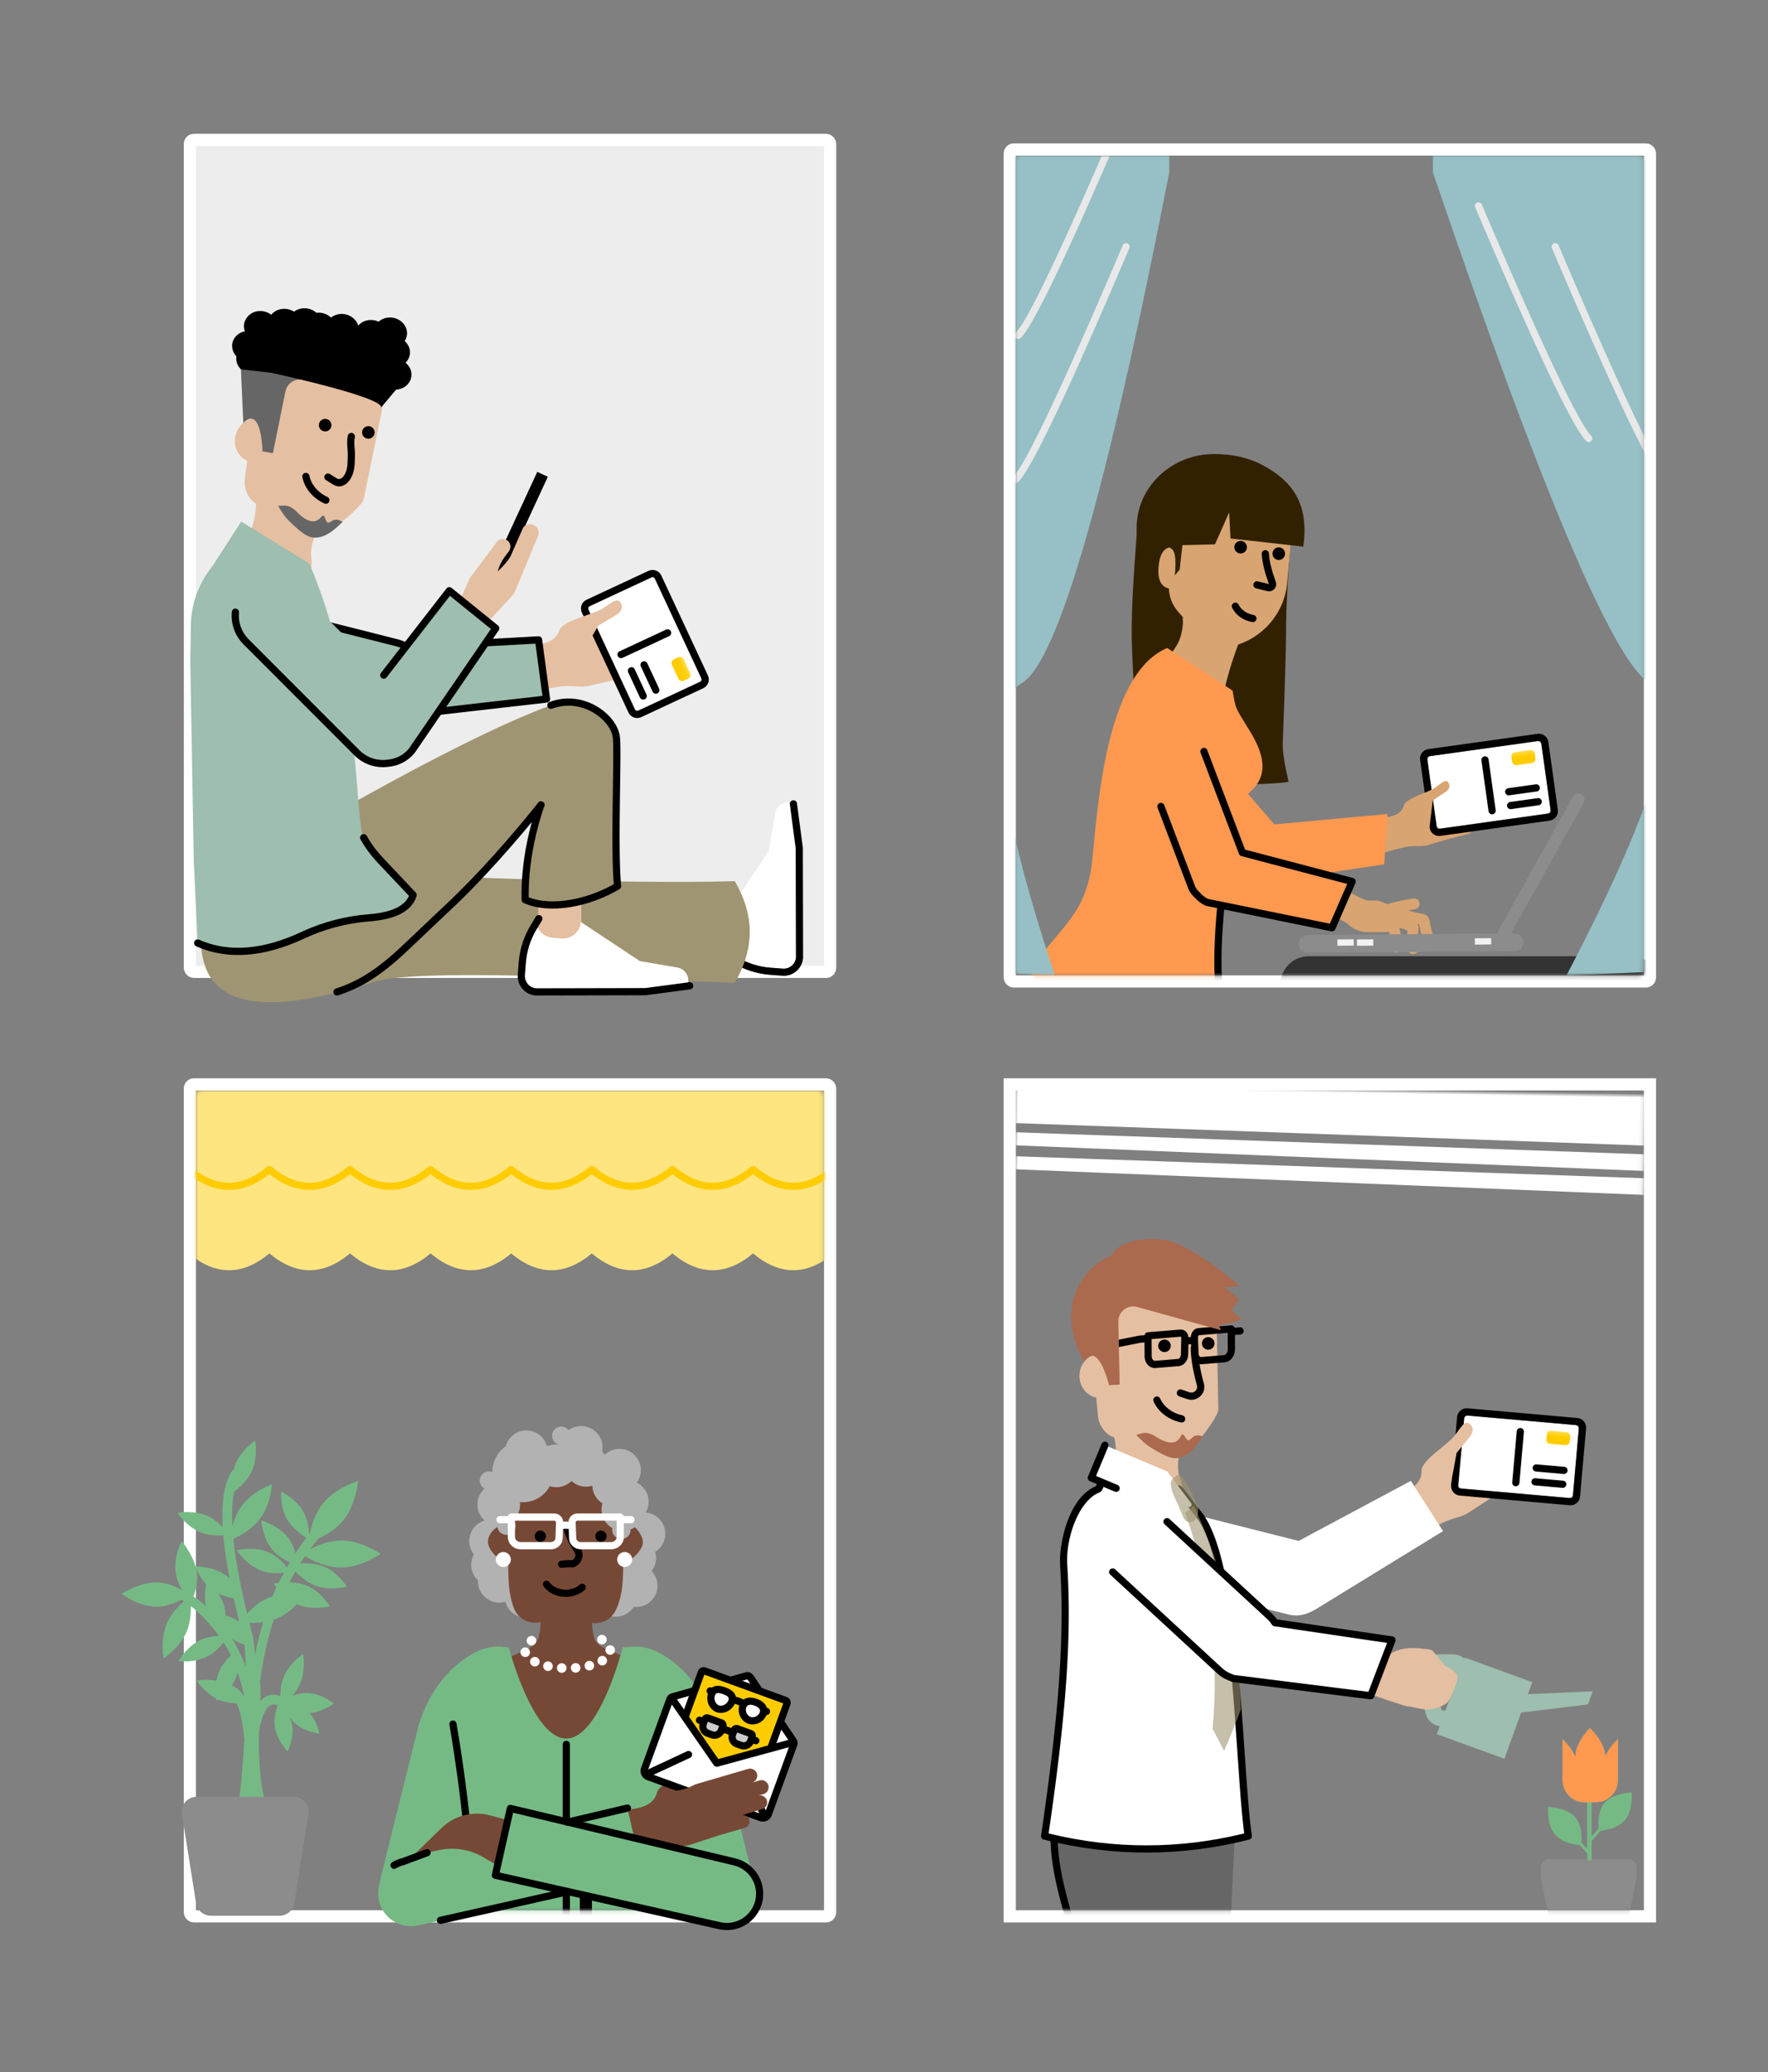 <svg height="511" viewBox="0 0 436 511" width="436" xmlns="http://www.w3.org/2000/svg" xmlns:xlink="http://www.w3.org/1999/xlink"><rect x="0" y="0" width="436" height="511" fill="#808080" stroke="none"/><linearGradient id="a" x1="50.001%" x2="50.001%" y1="-11.205%" y2="100.004%"><stop offset="0" stop-color="#fee679"/><stop offset=".169" stop-color="#ffdb44"/><stop offset=".314" stop-color="#ffd320"/><stop offset=".429" stop-color="#ffce0d"/><stop offset=".5" stop-color="#fc0"/></linearGradient><mask id="b" fill="#fff"><path d="m0 0h154.888v202.182h-154.888z" fill="#fff" fill-rule="evenodd"/></mask><mask id="c" fill="#fff"><rect fill="#fff" fill-rule="evenodd" height="202.182" rx="1" width="154.888"/></mask><mask id="d" fill="#fff"><rect fill="#fff" fill-rule="evenodd" height="202.182" rx="1" width="154.888"/></mask><g fill="none" fill-rule="evenodd"><g transform="translate(250.508 268.923)"><path d="m-1.5-1.5h157.888v205.182h-157.888z" stroke="#fff" stroke-width="3"/><g fill-rule="nonzero" mask="url(#b)"><g transform="matrix(-1 0 0 1 70.4 165.529)"><path d="m36.709 0c-13.372 0-20.662 1.212-20.662 10.966l.047 1.271c-.012.006 1.714 31.711 2.743 64.71.627 20.017.993 40.513.562 54.695 8.566 4.913 16.5 4.913 25.06 0-.491-16.133-1.49-37.469-1.797-55.429-.26-15.483 0-28.459 1.549-33.449 5.38-17.274 14.354-42.766-7.502-42.766z" fill="#666"/><path d="m46.972 4.859c-13.372 0-20.662 1.212-20.662 10.966l.047 1.271c-.012.006 1.714 31.711 2.743 64.71.627 20.017.993 40.513.562 54.695 8.566 4.913 16.5 4.913 25.06 0-.491-16.133-1.49-37.469-1.797-55.429-.26-15.483 0-28.459 1.549-33.449 5.374-17.274 14.354-42.766-7.502-42.766z" fill="#666"/><path d="m60.946 18.361c.49.003.885.402.883.892-.02 4.057-.808 8.774-2.287 14.477l-.237.901-.207.766-.325 1.17-.228.8-.238.82-.377 1.277-.405 1.344-2.204 7.08c-.027.088-.054.179-.081.273l-.079.289c-.013.049-.026.1-.039.151l-.075.313c-.012.054-.025.108-.037.163l-.072.338-.07.354c-.011.06-.023.121-.034.183l-.067.378-.064.394c-.011.067-.021.135-.031.203l-.091.634-.058.442-.056.459-.054.475-.052.491-.074.766-.069.802-.043.555-.041.57-.058.885-.054.921-.049.957-.045.992-.04 1.028-.036 1.063-.031 1.099-.027 1.134-.022 1.169-.018 1.204-.021 2.085-.009 2.182.001 1.568.005 1.36.009 1.393.013 1.426.026 2.2.035 2.274.04 2.16.047 2.22.083 3.459.099 3.637.115 3.839.131 4.067.338 9.621.668 18.116.173 5.041.103 3.256c.01.327-.161.633-.445.796-8.834 5.07-17.103 5.07-25.942 0-.284-.163-.455-.469-.445-.796l.035-1.247.041-1.719.035-1.782.022-1.378.023-1.891.02-2.45.009-2.028.002-2.087-.006-2.692-.02-3.348-.033-3.475-.03-2.385-.056-3.679-.045-2.519-.092-4.534-.076-3.333-.085-3.411-.134-4.902-.106-3.59-.104-3.344-.152-4.671-.122-3.559-.129-3.611-.136-3.667-.193-4.982-.259-6.39c-.02-.489.36-.902.849-.923.489-.02.902.36.923.849l.259 6.394.193 4.985.137 3.669.13 3.613.162 4.738.113 3.498.148 4.835.142 5.025.108 4.188.096 4.074.082 3.958.069 3.84.047 3.107.044 3.614.03 3.487.012 2.253.006 2.733-.004 2.64-.007 1.539-.011 1.504-.02 1.951-.019 1.422-.023 1.386-.027 1.35-.031 1.314-.031 1.148.11.061c7.882 4.329 15.16 4.329 23.036 0l.109-.061-.152-4.684-.951-26.064-.186-5.441-.168-5.325-.123-4.344-.101-4.092-.048-2.24-.051-2.714-.039-2.621-.023-2.026-.019-2.445-.007-2.346.001-1.361.012-2.189.018-1.68.026-1.617.025-1.172.04-1.507.035-1.089.04-1.053.045-1.018.05-.983.036-.635.038-.62.061-.9.043-.58.045-.564.072-.817.051-.525.053-.509.055-.493.058-.478.06-.462.062-.446.065-.43.067-.414.069-.399.071-.383.074-.367.076-.351.079-.335.081-.32.083-.304c.014-.049.028-.098.043-.146l1.81-5.796.433-1.413.271-.897.383-1.287.241-.825.23-.802.221-.784.212-.769.205-.757c.034-.125.067-.251.1-.375.225-.854.435-1.684.629-2.493l.225-.96c.979-4.274 1.495-7.922 1.51-11.1.002-.49.401-.885.891-.883z" fill="#000"/></g><g transform="matrix(-1 0 0 1 56.194 36.653)"><path d="m32.438 58.416c-1.159-2.879-1.206-7.62-.331-9.973h-17.434c.851 2.359 2.276 7.455 1.064 10.346-1.377 3.287-1.165 13.786.585 14.986 7.484 5.149 13.727 8.72 19.574.81l4.54-6.142c-3.642-2.495-6.668-6.733-7.999-10.026z" fill="#e5bfa1"/><path d="m37.948 21.61c.296-5.427-3.86-10.068-9.281-10.363l-11.622-.638c-5.427-.296-10.068 3.86-10.363 9.281l-.426 22.039c-.112 2.063 6.272 9.547 6.272 9.547 3.198 2.625 7.691 2.985 11.274.91l8.956-3.795c1.886-1.094 3.098-3.068 3.216-5.244z" fill="#e5bfa1"/><g fill="#000"><path d="m17.989 26.238c-.047.851.609 1.584 1.46 1.632.851.047 1.584-.609 1.632-1.46.047-.851-.609-1.584-1.46-1.632-.851-.047-1.584.609-1.632 1.46z"/><path d="m11.141 28.197c-.012.331-.124.627-.307.792-.136.118-.248.112-.29.106l-5.687-.473c-.443-.035-.934-.644-.928-1.466l.018-4.032 7.1.585c.053.018.225.207.219.52zm11.552.65c0 .426-.148.804-.384 1.023-.13.118-.266.171-.42.16l-5.687-.473c-.331-.03-.709-.502-.721-1.147l-.089-3.985c-.006-.219.083-.343.077-.355l7.248.597zm13.556-2.95-10.458-2.081c-.035-.006-.065-.012-.1-.012l-1.236-.1c-.077-.384-.378-.686-.78-.721l-8.064-.668c-.491-.035-.964.13-1.336.479-.372.349-.591.851-.644 1.401l-.609-.053c-.035-1.141-.822-2.105-1.833-2.187l-8.064-.668c-.248-.024-.491.065-.674.231-.106.095-.183.219-.231.349l-1.259-.106c-.491-.041-.916.325-.958.81-.041.491.325.916.81.958l1.342.112-.018 3.517c-.006 1.697 1.117 3.121 2.554 3.24l5.687.473c.059.006.118.006.177.006.526 0 1.029-.195 1.437-.562.544-.485.875-1.236.899-2.057l.071-2.341.662.053.053 2.489c.035 1.507 1.064 2.773 2.353 2.879l5.687.473c.065.006.124.006.189.006.579 0 1.129-.219 1.578-.627.603-.556.952-1.401.958-2.323l.018-3.376 1.011.083 10.405 2.075c.059.012.118.018.171.018.414 0 .786-.29.869-.715.124-.491-.189-.958-.668-1.052z"/><path d="m7.201 25.647c-.047.851.609 1.584 1.46 1.632.851.047 1.584-.609 1.632-1.46s-.609-1.584-1.46-1.632c-.851-.047-1.584.603-1.632 1.46zm13.387 13.703c.196-.449.719-.654 1.168-.457s.654.719.457 1.168c-1.108 2.535-3.642 4.495-6.729 5.153-.479.102-.95-.203-1.052-.682-.102-.479.203-.95.682-1.052 2.543-.542 4.602-2.134 5.473-4.129zm-8.388-13.319c.49.012.877.419.865.908-.069 2.814-.634 5.925-1.528 9.126-.3 1.075.701 2.046 1.758 1.748l.088-.028 1.939-.674c.463-.161.968.084 1.129.546.151.435-.057.909-.467 1.097l-.079.032-1.938.674c-2.438.851-4.833-1.385-4.138-3.872.858-3.072 1.398-6.047 1.463-8.692.012-.49.419-.877.908-.865z"/></g><ellipse cx="35.502" cy="33.764" fill="#e5bfa1" rx="5.38" ry="4.954" transform="matrix(.055 -.998 .998 .055 -.157 67.363)"/><path d="m33.886 28.716c.609-.242 1.265-.355 1.951-.319 2.731.148 4.812 2.678 4.653 5.646s-2.507 5.25-5.244 5.102c-.296-.018-.585-.059-.863-.13" fill="#e5bfa1"/><path d="m32.621 4.152c-1.442-3.512-8.194-4.924-13.969-3.742-6.125 1.259-17.463 10.889-17.57 11.167-.018.047 1.561.189 3.707.225-2.004 1.691-3.588 3.039-3.588 3.039s.668 1.318 1.939 2.696c-1.608 1.141-2.548 2.235-2.548 2.235s2.453 1.2 5.628 1.377c-.402.78-.568 1.318-.568 1.318l20.614-5.723c2.371-.656 4.706 1.159 4.653 3.618l-.337 15.53 2.607.142c3.228-11.723 6.148-5.758 6.148-5.758 7.798-13.952-.29-23.937-6.716-26.124zm-7.543 43.735c-1.188-.284-2.341.154-3.376.822-5.096 3.322-6.048.065-6.331-.349-.154-.219-.473-.219-.621 0-.278.408-.703 1.212-1.07 1.253-.372.041-.757-.42-1.088-.721-.473-.432-1.135-.579-1.756-.426l-.739.219c.627.674 3.009 5.445 6.787 5.344h.071.071c1.685-.012 4.658-1.868 6.036-2.713.999-.615 2.241-1.72 3.441-3.015z" fill="#ab694e"/></g><g transform="matrix(-1 0 0 1 147.55 40.141)"><g transform="matrix(.423 .906 -.906 .423 94.2 -0)"><g transform="translate(0 60.71)"><path d="m13.405 10.373c.318 1.341 1.403 1.79 3.137 1.341.954-.249 4.733-1.209 4.733-1.209l-11.201 7.47c-.415.276-.677.691-.774 1.14-.09.449-.014.926.256 1.327.532.788 1.603.995 2.425.484l-1.569 1.05c-.808.539-1.023 1.631-.484 2.432.539.808 1.631 1.023 2.432.484l1.154-.774c-.808.539-1.023 1.631-.484 2.432.539.808 1.617.995 2.425.456l4.395-2.93c-.677.518-.843 1.472-.373 2.177.491.739 1.493.905 2.246.401l5.604-3.738 6.136-3.807c.739-.498 1.347-1.085 1.831-1.638 1.347-1.548 2.315-2.55 3.773-3.628.539-.401 5.01-3.358 5.604-3.669l.014-.007c.518-.269.829-.836.774-1.472-.083-1.03.097-1.873-1.444-4.167-1.631-2.432-3.517-3.883-4.422-4.208-.47-.173-.974-.117-1.361.138l-.007.007c-.995.498-5.003 6.267-9.349 4.063-2.287-1.161-8.631 3.234-11.485 3.787-2.861.567-4.312.677-3.987 2.059z" fill="#e5bfa1"/><g transform="matrix(-.342 .94 .94 .342 10.919 5.84)"><rect fill="#fff" height="18.058" rx="1" width="28.376" x="1.774" y="1.774"/><path d="m23.411 3.708h3.804c.552 0 1 .448 1 1v1.225c0 .552-.448 1-1 1h-3.804c-.552 0-1-.448-1-1v-1.225c0-.552.448-1 1-1z" fill="url(#a)"/><g fill="#000"><path d="m27.409 12.274c.49 0 .887.397.887.887 0 .461-.352.84-.801.883l-.085.004h-6.868c-.49 0-.887-.397-.887-.887 0-.461.352-.84.801-.883l.085-.004zm0 3.434c.49 0 .887.397.887.887 0 .461-.352.84-.801.883l-.085.004h-6.868c-.49 0-.887-.397-.887-.887 0-.461.352-.84.801-.883l.085-.004zm-11.564-12.02c.461 0 .84.352.883.801l.004.085v12.648c0 .49-.397.887-.887.887-.461 0-.84-.352-.883-.801l-.004-.085v-12.648c0-.49.397-.887.887-.887z"/><path d="m29.559 0h-27.194c-1.306 0-2.365 1.059-2.365 2.365v16.875c0 1.306 1.059 2.365 2.365 2.365h27.194c1.306 0 2.365-1.059 2.365-2.365v-16.875c0-1.306-1.059-2.365-2.365-2.365zm0 1.774c.326 0 .591.265.591.591v16.875c0 .326-.265.591-.591.591h-27.194c-.326 0-.591-.265-.591-.591v-16.875c0-.326.265-.591.591-.591z"/></g></g><path d="m13.365 10.154c.318 1.341 1.403 1.79 3.137 1.341.954-.249 4.733-1.209 4.733-1.209 10.89 2.944 16.821 4.056 17.794 3.338.539-.401 5.01-3.358 5.604-3.669l.014-.007c.518-.269.829-.836.774-1.472-.083-1.03.097-1.873-1.444-4.167-1.631-2.432-3.517-3.883-4.422-4.208-.47-.173-.974-.117-1.361.138l-.007.007c-.995.498-5.003 6.267-9.349 4.063-2.287-1.161-8.631 3.234-11.485 3.787-2.861.567-4.312.677-3.987 2.059z" fill="#e5bfa1"/></g><g fill="#fff"><path d="m65.625 56.483-2.335-.449c-4.298-.822-7.112-4.972-6.284-9.27l7.733-40.336c.822-4.298 4.972-7.112 9.27-6.284l2.335.449c4.298.822 7.112 4.972 6.284 9.27l-7.733 40.336c-.822 4.292-4.972 7.106-9.27 6.284z"/><path d="m53.958 39.694-17.262 32.254 12.391 7.951 19.148-31.184c2.442-3.919 1.277-9.08-2.613-11.569-3.925-2.524-9.145-1.377-11.664 2.548z" transform="matrix(.906 .423 -.423 .906 29.425 -17.022)"/></g></g><path d="m135.75 76.936c.325-5.09-2.022-16.175-8.418-18.723-.633-.248-1.277-3.695-1.933-3.949-2.447 1.153-5.634 2.654-9.181 3.275-3.831.674-6.012.922-8.814.585-1.017.904-3.447 4.505-4.511 5.728-10.186 11.67-10.133 62.605-12.663 79.909 16.713 4.221 33.514 4.221 50.226 0-2.536-17.298-6.166-43.972-4.706-66.826z" fill="#fff"/><path d="m125.021 53.462-1.003.47-.636.292-.594.266c-2.46 1.086-4.575 1.8-6.723 2.176l-.923.159-.574.094-.544.085-.517.077-.491.068-.468.059-.448.051c-.146.015-.289.03-.429.042l-.413.034c-.135.01-.268.019-.399.026l-.388.018c-.064.002-.127.004-.19.006l-.375.006c-.062 0-.124 0-.185 0l-.367-.006c-.304-.008-.606-.024-.912-.047l-.369-.032c-.062-.006-.124-.012-.186-.019l-.378-.042c-.252-.03-.505.049-.695.218l-.118.109c-.02.019-.041.039-.061.06l-.128.13-.136.146-.145.163-.154.18-.252.306-.279.351-.309.4-.343.451-.515.688-1.244 1.673-.468.613-.135.171-.196.239-.109.128c-2.531 2.899-4.506 7.933-6.096 15.164l-.185.861c-.031.145-.061.291-.091.438l-.18.891-.177.912-.173.932-.17.952-.167.973-.164.993-.161 1.014c-.027.171-.053.342-.079.514l-.156 1.044-.153 1.065c-.025.179-.05.359-.076.54l-.149 1.096-.146 1.116c-.024.188-.048.376-.072.566l-.142 1.147c-.023.193-.047.387-.07.581l-.206 1.775-.134 1.209-.132 1.23-.13 1.25-.127 1.271-.187 1.946-.122 1.323-.16 1.801-.196 2.316-.193 2.396-.193 2.517-.278 3.803-.894 12.833-.143 1.95-.193 2.492-.133 1.621-.131 1.498-.156 1.648-.13 1.258-.104.937-.106.88-.107.828-.082.589c-.009.064-.018.128-.028.191-.066.45.219.877.66.988 16.855 4.257 33.805 4.257 50.661 0 .441-.111.726-.538.66-.988l-.245-1.678-.356-2.48-.343-2.437-.222-1.602-.322-2.368-.309-2.329-.198-1.531-.192-1.514-.186-1.498-.18-1.481-.174-1.466-.25-2.169-.159-1.428-.153-1.413-.147-1.399-.141-1.385-.135-1.371-.129-1.358-.122-1.345-.116-1.333-.11-1.32-.103-1.309-.097-1.297-.091-1.286-.084-1.275-.078-1.265-.071-1.254-.065-1.245c-.01-.207-.02-.413-.03-.619l-.055-1.231c-.009-.204-.017-.408-.025-.612l-.045-1.217c-.021-.607-.039-1.21-.055-1.81l-.028-1.197c-.017-.795-.029-1.586-.037-2.372l-.008-1.175-.001-1.169c.001-.777.007-1.55.018-2.319l.019-1.151.026-1.146.033-1.141c.006-.19.012-.38.019-.569l.043-1.135c.039-.944.086-1.884.139-2.82l.068-1.122c.187-2.929-.451-7.104-1.739-10.672l-.103-.281c-1.566-4.193-3.894-7.265-6.929-8.565l-.058-.024-.033-.058c-.011-.02-.022-.041-.033-.064l-.074-.158-.094-.223-.103-.269-.131-.365-.3-.856-.151-.417-.092-.241-.086-.214c-.014-.034-.028-.066-.041-.097l-.08-.177-.078-.155c-.168-.313-.333-.486-.561-.611l-.11-.055-.12-.05c-.226-.088-.479-.079-.698.025zm.087 1.918.075.181.116.303.237.665.225.64.098.271.09.241.124.309c.013.031.026.061.039.09l.076.164c.198.407.375.586.653.721l.109.049.059.024c4.203 1.674 7.216 8.466 7.794 14.572l.041.481.03.477c.042.792.04 1.567-.007 2.311l-.035.566-.064 1.111c-.01.185-.02.371-.029.556l-.054 1.115-.047 1.119c-.007.187-.014.374-.021.561l-.037 1.125c-.017.563-.031 1.128-.043 1.695l-.02 1.136c-.003.19-.005.38-.008.57l-.01 1.144c-.001.191-.002.382-.003.574l-0 1.152c.001.193.001.385.002.578l.01 1.161.016 1.168.023 1.175c.013.589.028 1.181.046 1.776l.039 1.194.045 1.202.052 1.21c.009.202.019.405.028.608l.061 1.223c.011.205.022.41.033.615l.071 1.237.077 1.247.083 1.257.089 1.267.095 1.278.102 1.289.108 1.3.114 1.312.12 1.324.126 1.336.132 1.349.138 1.362.144 1.375.227 2.088.159 1.41.164 1.424.17 1.439.266 2.187.185 1.477.19 1.493.296 2.27.205 1.534.317 2.334.219 1.578.224 1.596.347 2.428.245 1.691-.482.117c-15.735 3.772-31.54 3.772-47.275 0l-.487-.118.109-.837.107-.892.106-.948.131-1.271.105-1.091.158-1.77.107-1.276.109-1.358.196-2.587 1.021-14.595.276-3.743.231-2.966.154-1.889.196-2.298.177-1.968.12-1.287.123-1.267.125-1.247.127-1.226.129-1.206.132-1.186.134-1.166.137-1.146.139-1.126.142-1.106.144-1.086.147-1.065.15-1.045.152-1.025.155-1.005.158-.985c.027-.162.053-.324.08-.485l.162-.955c.027-.157.055-.314.082-.47l.167-.924.17-.904c.029-.149.057-.297.086-.444l.174-.874c.029-.144.059-.287.088-.429l.179-.844c.03-.139.06-.277.091-.414l.184-.813c.587-2.543 1.222-4.782 1.912-6.716l.22-.601c.961-2.559 2.027-4.547 3.214-5.961l.336-.394.215-.265.255-.329.473-.627 1.367-1.84.51-.675.333-.431.293-.369.255-.31.15-.175.117-.131.182.019c.689.066 1.35.098 2.035.093l.414-.007c.139-.004.28-.009.423-.016l.434-.025c.147-.01.296-.021.447-.034l.463-.043c.079-.008.158-.016.238-.025l.492-.057.515-.066.54-.076c.092-.013.186-.027.28-.042l.885-.14.959-.162c.111-.019.223-.039.337-.059 2.31-.404 4.553-1.161 7.133-2.3l.488-.218.865-.397z" fill="#000"/><path d="m105.198 62.464 7.26-3.376-2.306-5.226-5.882 7.845c-.319.591.414 1.188.928.757z" fill="#fff"/><path d="m113.481 61.902 15.447-6.503-3.352-8.046-15.447 6.509z" fill="#fff"/><path d="m125.235 46.535c.425-.177.91.002 1.123.4l.037.077 3.352 8.046c.177.424-.001.908-.398 1.122l-.077.037-6.125 2.578c-.451.19-.971-.022-1.161-.473-.179-.425-.002-.91.396-1.124l.077-.037 5.31-2.235-3.012-7.23c-.177-.425.002-.91.4-1.123z" fill="#000"/><path d="m99.027 117.266c-.97 1.809-1.909 3.63-2.832 5.468-1.466-3.358-2.838-6.739-4.126-10.168.26-17.552 4.191-34.383 11.581-50.303.857.715 1.283 1.076 2.146 1.791-6.207 17.174-8.442 35.027-6.769 53.212z" fill="#a09572" opacity=".6"/><path d="m105.476 66.1c-1.472.698-2.613-.236-2.909-2.412-.059-.42.047-1.011.284-1.549.751-1.75 1.549-3.482 2.388-5.191.834-1.703 2.051-2.637 2.666-2.11.42.361.627.538 1.046.899.615.526.42 2.329-.378 4.044-.804 1.72-1.573 3.464-2.282 5.226-.225.544-.532.964-.816 1.094z" fill="#a09572" opacity=".6"/><path d="m8.247 101.772 14.779 6.104 0-3.148h17.735v20.1h-17.735l-0-12.124-14.779-7.513z" fill="#9ebeaf" transform="matrix(.94 -.342 .342 .94 -37.273 15.214)"/><path d="m45.19 98.927c2.209 0 4 1.791 4 4 0 .354-.047.707-.14 1.049l-2.646 9.738c-.395 1.455-1.576 2.565-3.053 2.869l-2.85.587c-2.164.446-4.279-.947-4.725-3.111-.055-.266-.082-.536-.082-.807v-10.325c0-2.209 1.791-4 4-4zm0 4h-5.496v10.325l2.85-.587z" fill="#9ebeaf"/><path d="m63.549 88.429-8.948-.785c-1.009-.338-.809 11.343-3.867 13.354-2.038 1.341-3.525 3.709-4.461 7.105-.264.606-.424 1.254-.459 1.915l2.202 4.372c.028 1.068.181 3.697 1.472 4.064 1.292.367 4.857.534 6.17.263 1.313-.271 2.824-1.894 3.698-3.353.874-1.459.901-3.315 1.624-5.61.132-.131 1.085-10.885 1.085-10.885.989-6.96 1.483-10.44 1.483-10.44z" fill="#e5bfa1" transform="matrix(.407 .914 -.914 .407 126.758 11.296)"/><path d="m127.923 63.9-1.614-1.744c-2.968-3.216-7.975-3.411-11.191-.443l-30.174 27.862c-.508.467-.928.993-1.289 1.549l-28.879 4.262 5.25 13.757 33.922-4.262c.189-.077.361-.16.544-.248 1.011-.343 1.975-.899 2.808-1.673l30.174-27.862c3.216-2.974 3.417-7.987.449-11.197z" fill="#fff"/><path d="m110.912 65.597c.332.36.31.921-.05 1.253l-25.318 23.378c-.423.388-.798.844-1.145 1.379-.121.187-.308.32-.521.376l-.093.019-27.786 4.101 4.608 12.074 33.11-4.16.161-.073.229-.109.101-.042c.921-.312 1.769-.813 2.491-1.485l26.369-24.349c.36-.332.921-.31 1.253.05.332.36.31.921-.05 1.253l-26.367 24.347c-.841.782-1.82 1.38-2.881 1.776l-.189.067-.249.119-.16.072-.143.06c-.048.019-.097.035-.147.045l-.076.013-33.922 4.262c-.378.048-.742-.152-.907-.489l-.032-.074-5.25-13.757c-.193-.505.107-1.055.62-1.178l.079-.015 28.494-4.206.098-.137c.28-.383.58-.734.906-1.054l.198-.189 25.316-23.377c.36-.332.921-.31 1.253.05z" fill="#000"/></g></g><g fill-rule="nonzero" mask="url(#b)"><g transform="translate(129.467 157.253)"><path d="m2 32.287h19.647c1.105 0 2 .895 2 2v2.337l-3.319 16.788c-.185.937-1.007 1.612-1.962 1.612h-13.084c-.955 0-1.777-.675-1.962-1.612l-3.319-16.788v-2.337c0-1.105.895-2 2-2z" fill="#8c8c8c"/><path d="m22.437 16.079v-.179h-.179c-.182 0-4.505.208-6.493 2.497-1.766 2.042-1.643 5.234-1.532 6.365l-1.709 1.962v-8.43h1.031c3.017 0 5.462-2.445 5.462-5.462v-3.517-6.567l-.02-.017-.148.137c-1.219 1.189-2.224 2.578-2.973 4.106 0-3.377-3.494-6.698-3.642-6.835l-.145-.14-.142.142c-.14.14-3.394 3.46-3.397 6.835v.117c-.75-1.571-1.773-2.996-3.021-4.209l-.145-.137-.02.017v6.567 3.517c-0 1.449.576 2.839 1.601 3.863s2.415 1.6 3.864 1.599h.592v11.525l-1.424-1.657c.105-1.227.154-4.272-1.549-6.231-1.979-2.278-6.308-2.486-6.493-2.495h-.179v.179c0 .177-.259 4.329 1.709 6.598 1.968 2.27 5.411 2.594 6.14 2.646l1.817 2.096v1.177c-.015.207.087.406.265.514.178.108.401.108.578 0 .178-.108.28-.307.265-.514v-4.293l2.204-2.543c.943-.083 4.163-.51 6.006-2.637 1.936-2.267 1.694-6.422 1.68-6.598z" fill="#75ba85"/><path d="m12.524 18.294h1.031c3.017 0 5.462-2.445 5.462-5.462v-3.517-6.567l-.02-.017-.148.137c-1.219 1.189-2.224 2.578-2.973 4.106 0-3.377-3.494-6.698-3.642-6.835l-.145-.14-.142.142c-.14.14-3.394 3.46-3.397 6.835v.117c-.75-1.571-1.773-2.996-3.021-4.209l-.145-.137-.02.017v6.567 3.517c0 1.449.576 2.839 1.601 3.863s2.415 1.6 3.864 1.599h.592z" fill="#ff9950"/></g></g><g fill="#fff"><path d="m-6.685-1.182h167.076c.552 0 1 .448 1 1v11.578c0 .552-.448 1-1 1-.006 0-.012-0-.019-0l-167.076-3.125c-.545-.01-.981-.455-.981-1v-8.453c0-.552.448-1 1-1z" mask="url(#b)" transform="matrix(1 .017 -.017 1 .11 -1.34)"/><path d="m-6.685 13.006h167.076c.552 0 1 .448 1 1v2.133c0 .552-.448 1-1 1-.002 0-.004-0-.006-0l-167.076-.951c-.55-.003-.994-.45-.994-1v-1.182c0-.552.448-1 1-1z" mask="url(#b)" transform="matrix(.999 .035 -.035 .999 .573 -2.673)"/><path d="m-6.685 18.918h167.076c.552 0 1 .448 1 1v2.133c0 .552-.448 1-1 1-.002 0-.004-0-.006-0l-167.076-.951c-.55-.003-.994-.45-.994-1v-1.182c0-.552.448-1 1-1z" mask="url(#b)" transform="matrix(.999 .035 -.035 .999 .779 -2.669)"/></g></g><g transform="translate(250.508 38.365)"><rect height="205.182" rx="1" stroke="#fff" stroke-width="3" width="157.888" x="-1.5" y="-1.5"/><g mask="url(#c)"><g fill-rule="nonzero"><g transform="matrix(-.883 .469 .469 .883 111.732 93.95)"><g transform="matrix(.94 .342 -.342 .94 12.678 32.437)"><path d="m25.465 10.708c.236.999 1.04 1.336 2.329.999.709-.183 3.523-.899 3.523-.899l-8.341 5.545c-.307.207-.502.514-.573.845s-.012.686.189.987c.396.585 1.194.745 1.803.367l-1.171.774c-.603.402-.763 1.212-.367 1.809.402.603 1.212.763 1.809.367l.863-.573c-.603.402-.763 1.212-.367 1.809.402.603 1.206.739 1.803.343l3.275-2.176c-.502.384-.633 1.094-.278 1.62.367.55 1.111.674 1.667.301l4.174-2.773 4.57-2.826c.55-.372 1.005-.804 1.366-1.218 1.005-1.147 1.726-1.892 2.814-2.696.402-.296 3.73-2.489 4.174-2.719l.012-.006c.384-.201.615-.621.579-1.094-.059-.769.077-1.389-1.07-3.098-1.212-1.809-2.613-2.891-3.287-3.133-.349-.13-.721-.089-1.011.1l-.006.006c-.739.372-3.73 4.658-6.964 3.009-1.703-.869-6.426 2.394-8.548 2.802-2.128.414-3.21.497-2.968 1.525z" fill="#d8a471"/><g transform="matrix(-.766 .643 .643 .766 24.454 -0)"><rect fill="#fff" height="18.058" rx="1" width="28.376" x="1.774" y="1.774"/><path d="m23.411 3.708h3.804c.552 0 1 .448 1 1v1.225c0 .552-.448 1-1 1h-3.804c-.552 0-1-.448-1-1v-1.225c0-.552.448-1 1-1z" fill="url(#a)"/><g fill="#000"><path d="m27.409 12.274c.49 0 .887.397.887.887 0 .461-.352.84-.801.883l-.085.004h-6.868c-.49 0-.887-.397-.887-.887 0-.461.352-.84.801-.883l.085-.004zm0 3.434c.49 0 .887.397.887.887 0 .461-.352.84-.801.883l-.085.004h-6.868c-.49 0-.887-.397-.887-.887 0-.461.352-.84.801-.883l.085-.004zm-11.564-12.02c.461 0 .84.352.883.801l.004.085v12.648c0 .49-.397.887-.887.887-.461 0-.84-.352-.883-.801l-.004-.085v-12.648c0-.49.397-.887.887-.887z"/><path d="m29.559 0h-27.194c-1.306 0-2.365 1.059-2.365 2.365v16.875c0 1.306 1.059 2.365 2.365 2.365h27.194c1.306 0 2.365-1.059 2.365-2.365v-16.875c0-1.306-1.059-2.365-2.365-2.365zm0 1.774c.326 0 .591.265.591.591v16.875c0 .326-.265.591-.591.591h-27.194c-.326 0-.591-.265-.591-.591v-16.875c0-.326.265-.591.591-.591z"/></g></g><path d="m25.465 10.708c.236.999 1.04 1.336 2.329.999.709-.183 3.523-.899 3.523-.899l9.057 6.42c.55-.372 1.005-.804 1.366-1.218 1.005-1.147 1.726-1.892 2.814-2.696.402-.296 3.73-2.489 4.174-2.719l.012-.006c.384-.201.615-.621.579-1.094-.059-.769.077-1.389-1.07-3.098-1.212-1.809-2.613-2.891-3.287-3.133-.349-.13-.721-.089-1.011.1l-.006.006c-.739.372-3.73 4.658-6.964 3.009-1.703-.869-6.426 2.394-8.548 2.802-2.128.414-3.21.497-2.968 1.525z" fill="#d8a471"/></g><g fill="#ff9950"><path d="m80.692 50.865-1.803-.745c-3.316-1.366-4.895-5.167-3.529-8.477l8.56-37.622c1.366-3.316 5.167-4.895 8.477-3.529l1.803.745c3.316 1.366 4.895 5.167 3.529 8.477l-8.56 37.622c-1.366 3.316-5.161 4.895-8.477 3.529z"/><path d="m78.428 39.054-28.566 11.965 6.521 10.6 29.606-10.464c3.299-2.093 4.304-6.444 2.258-9.772-2.069-3.346-6.462-4.392-9.819-2.329z"/></g></g><g transform="matrix(-.985 -.174 -.174 .985 81.827 76.082)"><path d="m44.827 21.219c0-10.062-8.521-18.22-19.03-18.22-10.509 0-19.03 8.158-19.03 18.22 0 .455.012 1.62.012 1.762.811 10.463 1.216 18.276 1.216 23.438 0 4.277.27 13.53.811 27.759.075 1.964-.393 5.125-1.403 9.48 0 1.094 41.037 1.299 41.037.205-2.004-15.019-2.94-23.659-2.808-25.92.273-4.687.409-8.529.409-11.525 0-5.163-.405-12.976-1.216-23.438 0-.148 0-1.312 0-1.762z" fill="#322100" transform="matrix(.985 .174 -.174 .985 8.024 -4.128)"/><path d="m37.869 38.64c.077-.254.148-.514.201-.78 2.288-.065 3.198-2.187 3.429-4.848.219-2.501-.13-4.629-2.158-5.261l.449-4.103c.834-6.816-4.156-12.964-11.002-13.556l-5.096-.443c-6.71-.579-12.616 4.387-13.195 11.096l-.916 10.582c-.709 8.217 4.28 15.607 11.688 18.273 2.483.893 5.267.361 7.301-1.324l6.379-5.267c1.395-1.141 2.4-2.666 2.92-4.369" fill="#d8a471"/><path d="m33.707 51.332c-.804-1.998-.834-5.291-.231-6.923l-15.548-.207c.591 1.638 3.925 19.42 1.306 21.182l1.584 2.353c4.83 7.165 11.451 6.728 16.588-.219l3.234-4.375c-2.595-1.768-6.018-9.524-6.934-11.812z" fill="#d8a471"/><path d="m20.863 24.765c-.006.857.686 1.555 1.543 1.555.857.006 1.555-.686 1.555-1.543.006-.857-.686-1.555-1.543-1.555-.851 0-1.549.686-1.555 1.543zm-9.536-.065c-.006.857.686 1.555 1.543 1.555.857.006 1.555-.686 1.555-1.543.006-.857-.686-1.555-1.543-1.555s-1.555.686-1.555 1.543zm9.111 14.112c.287-.397.841-.486 1.238-.199.397.287.486.841.199 1.238-1.17 1.62-3.247 2.609-5.507 2.596-.49-.003-.884-.402-.882-.892.003-.49.402-.884.892-.882 1.703.01 3.234-.72 4.059-1.861zm-5.168-13.724c.116-.476.595-.768 1.071-.653s.768.595.653 1.071c-.531 2.188-1.441 4.186-2.86 6.695l-.184.323.005-.003.021-.004 2.796-.183c.489-.032.911.338.943.827.03.46-.296.861-.742.933l-.085.01-2.745.178c-1.442.179-2.469-1.37-1.742-2.621 1.452-2.534 2.364-4.491 2.869-6.573z" fill="#000"/><path d="m45.371 18.782c0-14.986-15.376-17.818-24.421-14.986-8.915 2.79-13.337 8.093-13.733 18.149l18.025 1.141 1.448-6.266 2.081 8.365 7.863 1.59-.378 6.036.922 1.643c.266-3.254.773-5.263 1.521-6.025.749-.763 2.236-.786 4.461-.07z" fill="#322100"/></g><g transform="matrix(-.985 -.174 -.174 .985 115.261 129.812)"><path d="m78.18 5.317-17.718 7.549c-1.578 4.57-1.366 3.914-5.912 9.069-4.546 5.161-8.052 11.516.627 17.812-.201 11.161-.367 38.409-5.74 50.197 9.388 6.45 15.512 11.25 27.111 11.197 11.605-.048 11.977-4.872 21.318-11.404-5.474-11.747-10.393-15.223-10.706-26.39-.213-7.585 6.586-48.033-8.98-58.03z" fill="#ff9950"/><path d="m48.923 90.661.011.008c-.355-.244-.483-.707-.305-1.098.218-.479.429-.99.633-1.533l.173-.473c.057-.16.113-.323.169-.488l.166-.503c.027-.085.055-.171.082-.257l.161-.526.157-.541.154-.556c.025-.094.051-.188.076-.283l.149-.578.145-.592c.024-.1.048-.2.071-.302l.141-.614c.023-.104.046-.208.069-.312l.136-.636c.022-.107.045-.215.067-.323l.131-.657c.022-.111.043-.222.064-.334l.126-.678c.021-.114.041-.229.062-.344l.121-.699.118-.713.115-.726.112-.74.109-.754.106-.767.103-.78.1-.794.097-.807.094-.82.091-.833.088-.846.085-.858.083-.871.08-.884.077-.896.11-1.368.104-1.395.066-.945.094-1.44.06-.975.084-1.485.079-1.511.073-1.537.067-1.563c.02-.489.433-.87.922-.85.489.02.87.433.85.922l-.07 1.62-.076 1.592-.082 1.565-.058 1.028-.092 1.518-.065.996-.103 1.47-.072.964-.075.951-.078.938-.081.925-.084.912-.087.899-.09.886-.093.872-.096.859-.1.845-.103.831-.106.818-.109.804-.113.79c-.019.13-.038.26-.058.39l-.118.769-.121.755c-.02.125-.041.249-.062.372l-.126.733c-.021.121-.043.241-.064.361l-.131.712c-.022.117-.045.234-.067.35l-.137.69-.14.675-.144.661c-.024.109-.049.217-.073.325l-.149.638-.153.623c-.026.103-.052.205-.078.306l-.159.601c-.053.198-.108.393-.162.586l-.166.571c-.028.094-.056.187-.084.28l-.172.548-.176.532c-.207.612-.423 1.192-.646 1.74l-.089.216 4.291 2.948.766.515.659.436.631.412c.103.067.205.132.307.197l.597.379.579.36.565.343.555.328c5.606 3.274 10.544 4.736 17.052 4.707.49-.002.889.393.891.883.002.49-.393.889-.883.891-6.842.031-12.087-1.522-17.954-4.949-.283-.165-.568-.335-.858-.511l-.586-.359-.601-.377-.62-.397-.644-.42-.671-.444-.868-.584-2.212-1.516z" fill="#000"/><g transform="matrix(.951 .309 -.309 .951 21.886 -0)"><path d="m24.843 50.41c-.839-1.076-8.655 5.634-10.009 5.805l-1.768.225c-.485.059-.946.213-1.377.443-.402.219-.958.526-1.608.893-.118-.053-.236-.1-.372-.118-2.057-.284-4.132-.414-6.207-.402-.331 0-.721.254-.916.502-.201.254-.331.65-.284.975.118.78.721 1.2 1.478 1.2.248 0 .497 0 .745.006.118 0 .231 0 .349.006-.372-.024.077 0 .148.006.106.006.207.012.313.018-.361.166-.721.325-1.082.479-.449.189-.904.372-1.36.544-.467.177-.97.307-1.419.514-1.247.585-.975 1.939-1.064 3.039-.077.964-.207 1.927-.39 2.879-.13.692.414 1.46 1.123 1.537.745.083 1.395-.384 1.537-1.123.148-.774.266-1.561.343-2.347.035-.378.065-.763.089-1.141.012-.195.018-.39.024-.585.136-.047.266-.1.402-.148-.142.301-.189.621-.154.958.012.095.124.52.106.449.018.083.047.201.053.225.106.473.195.946.278 1.419.16.975.26 1.957.313 2.944.035.703.786 1.301 1.478 1.2.757-.112 1.236-.727 1.2-1.478-.041-.875-.13-1.75-.26-2.619-.065-.414-.136-.822-.219-1.23-.041-.207-.089-.414-.136-.627.112-.059.219-.118.331-.171.426-.225.851-.449 1.277-.674.047-.024.089-.047.136-.071l.124.319c-.1.597-.136 1.2-.118 1.821.024.869.16 1.732.301 2.595.112.692.733 1.312 1.478 1.2.686-.106 1.318-.733 1.2-1.478-.13-.81-.26-1.62-.296-2.442-.006-.201 0-.408-.006-.609.018.426 0 .071.006-.03.006-.1.018-.201.03-.301.018-.142.041-.278.065-.42l4.984-.627c2.069-.26 3.937-1.383 5.131-3.092l7.934-5.658z" fill="#d8a471"/><path d="m48.833 50.865-1.803-.745c-3.316-1.366-4.895-5.167-3.529-8.477l8.56-37.622c1.366-3.316 5.167-4.895 8.477-3.529l1.803.745c3.316 1.366 4.895 5.167 3.529 8.477l-8.56 37.622c-1.366 3.316-5.161 4.895-8.477 3.529z" fill="#ff9950"/><path d="m46.568 39.054-28.566 11.965 6.521 10.6 29.606-10.464c3.299-2.093 4.304-6.444 2.258-9.772-2.069-3.346-6.462-4.392-9.819-2.329z" fill="#ff9950"/><path d="m48.89 13.986c.109-.478.584-.777 1.061-.668.449.102.741.529.683.977l-.015.084-5.918 26.018c-.056.248-.216.459-.437.58l-.085.041-24.873 10.418 5.603 9.107 28.831-10.189.107-.07c.607-.415 1.127-.931 1.551-1.531l.124-.183.065-.087c.33-.389.606-.822.821-1.289l.061-.142 4.806-21.113c.102-.449.529-.741.977-.683l.084.015c.449.102.741.529.683.977l-.015.084-4.824 21.194c-.011.048-.026.096-.045.142-.263.637-.612 1.229-1.034 1.763l-.127.155-.116.171c-.55.784-1.232 1.461-2.03 2.002l-.22.144c-.037.023-.076.044-.116.062l-.061.024-29.606 10.464c-.368.13-.774.004-1.004-.303l-.047-.068-6.521-10.6c-.27-.439-.109-1.009.336-1.246l.077-.036 25.407-10.643z" fill="#000"/></g></g></g><g transform="matrix(-1 0 0 1 158.64 156.96)"><path d="m2.365 44.634h22.465v112.914h-22.465z" fill="#ccc" fill-rule="nonzero"/><path d="m7 40.495h79.406c3.866 0 7 3.134 7 7v1.276h-93.406v-1.276c0-3.866 3.134-7 7-7z" fill="#333"/><g fill-rule="nonzero" transform="matrix(.966 .259 -.259 .966 18.82 -0)"><path d="m77.375 18.038c-.301-1.171-1.502-1.874-2.666-1.567l-45.473 11.806c-.053-.284-.183-.55-.396-.774l-26.213-27.034c-.585-.609-1.555-.627-2.158-.041-.609.585-.627 1.555-.041 2.158l25.692 26.502-.804.207c-1.171.301-1.874 1.502-1.567 2.672.301 1.171 1.502 1.874 2.672 1.567l49.399-12.828c1.153-.296 1.856-1.496 1.555-2.666z" fill="#8c8c8c"/><g fill="#f2f2f2"><path d="m59.45 21.161h4.025v1.543h-4.025z" transform="matrix(.968 -.251 .251 .968 -3.539 16.15)"/><path d="m64.1 19.897h4.026v1.543h-4.026z" transform="matrix(.968 -.251 .251 .968 -3.073 17.284)"/><path d="m31.302 28.416h4.026v1.543h-4.026z" transform="matrix(.968 -.251 .251 .968 -6.268 9.313)"/></g></g></g></g><g mask="url(#c)"><g transform="translate(102.864)"><path d="m0 4.169c26.782 78.737 44.59 120.708 53.424 125.912 8.834 5.204 2 29.238-20.501 72.101l25.012-1.039v-201.142h-57.935z" fill="#96c0c5"/><path d="m10.884 11.599c.45-.192.971.017 1.164.468l2.193 5.126 1.274 2.962 2.053 4.747 1.19 2.734 1.158 2.648.755 1.718 1.105 2.505 1.074 2.42 1.042 2.334 1.339 2.978.967 2.133.935 2.047.903 1.96.871 1.874.839 1.788.541 1.144.785 1.643.753 1.557.484.99.47.951.455.912.656 1.296.419.816.405.777.39.738.376.7c.061.113.122.225.183.335l.354.642.34.603.325.564.311.525.296.486c.096.156.19.305.281.447l.267.408c.476.713.878 1.229 1.206 1.549.351.342.359.903.017 1.254-.342.351-.903.359-1.254.017-.423-.411-.943-1.091-1.561-2.04l-.292-.457c-.15-.238-.305-.491-.465-.758l-.327-.553-.341-.591-.355-.63c-.06-.108-.121-.218-.183-.329l-.377-.687-.391-.726c-.066-.124-.133-.25-.201-.377l-.412-.783-.644-1.247-.447-.88-.461-.918-.475-.957-.489-.995-.504-1.034-.518-1.073-.532-1.111-.546-1.15-.561-1.189-.868-1.856-.9-1.943-.932-2.03-.639-1.402-.986-2.176-1.018-2.264-1.05-2.352-.718-1.616-1.48-3.35-1.148-2.615-1.581-3.624-1.224-2.821-1.256-2.909-1.726-4.016-1.784-4.173c-.192-.45.017-.971.468-1.164zm18.918 10.05c.45-.192.971.017 1.164.468l2.193 5.126 1.274 2.962 2.053 4.747 1.19 2.734 1.158 2.648.755 1.718 1.105 2.505 1.074 2.42 1.042 2.334 1.339 2.978.967 2.133.935 2.047.903 1.96.871 1.874.839 1.788.541 1.144.785 1.643.753 1.557.484.99.47.951.455.912.656 1.296.419.816.405.777.39.738.376.7c.061.113.122.225.183.335l.354.642.34.603.325.564.311.525.296.486c.096.156.19.305.281.447l.267.408c.476.713.878 1.229 1.206 1.549.351.342.359.903.017 1.254-.342.351-.903.359-1.254.017-.423-.411-.943-1.091-1.561-2.04l-.292-.457c-.15-.238-.305-.491-.465-.758l-.327-.553-.341-.591-.355-.63c-.06-.108-.121-.218-.183-.329l-.377-.687-.391-.726c-.066-.124-.133-.25-.201-.377l-.412-.783-.644-1.247-.447-.88-.461-.918-.475-.957-.489-.995-.504-1.034-.518-1.073-.532-1.111-.546-1.15-.561-1.189-.868-1.856-.9-1.943-.932-2.03-.639-1.402-.986-2.176-1.018-2.264-1.05-2.352-.718-1.616-1.48-3.35-1.148-2.615-1.581-3.624-1.224-2.821-1.256-2.909-1.726-4.016-1.784-4.173c-.192-.45.017-.971.468-1.164z" fill="#e8e8e8" fill-rule="nonzero"/></g></g><g mask="url(#c)"><g transform="matrix(-1 0 0 1 37.835 -13.893)"><path d="m0 18.062c15.392 78.737 27.503 120.708 36.335 125.912 8.831 5.204 6.12 29.238-8.132 72.101l25.004-1.039v-201.142h-53.206z" fill="#96c0c5"/><path d="m10.293 35.542c.45-.192.971.017 1.164.468l2.193 5.126 1.274 2.962 2.053 4.747 1.19 2.734 1.158 2.648.755 1.718 1.105 2.505 1.074 2.42 1.042 2.334 1.339 2.978.967 2.133.935 2.047.903 1.96.871 1.874.839 1.788.541 1.144.785 1.643.753 1.557.484.99.47.951.455.912.656 1.296.419.816.405.777.39.738.376.7c.061.113.122.225.183.335l.354.642.34.603.325.564.311.525.296.486c.096.156.19.305.281.447l.267.408c.476.713.878 1.229 1.206 1.549.351.342.359.903.017 1.254-.342.351-.903.359-1.254.017-.423-.411-.943-1.091-1.561-2.04l-.292-.457c-.15-.238-.305-.491-.465-.758l-.327-.553-.341-.591-.355-.63c-.06-.108-.121-.218-.183-.329l-.377-.687-.391-.726c-.066-.124-.133-.25-.201-.377l-.412-.783-.644-1.247-.447-.88-.461-.918-.475-.957-.489-.995-.504-1.034-.518-1.073-.532-1.111-.546-1.15-.561-1.189-.868-1.856-.9-1.943-.932-2.03-.639-1.402-.986-2.176-1.018-2.264-1.05-2.352-.718-1.616-1.48-3.35-1.148-2.615-1.581-3.624-1.224-2.821-1.256-2.909-1.726-4.016-1.784-4.173c-.192-.45.017-.971.468-1.164zm-.591-35.47c.45-.192.971.017 1.164.468l2.193 5.126 1.274 2.962 2.053 4.747 1.19 2.734 1.158 2.648.755 1.718 1.105 2.505 1.074 2.42 1.042 2.334 1.339 2.978.967 2.133.935 2.047.903 1.96.871 1.874.839 1.788.541 1.144.785 1.643.753 1.557.484.99.47.951.455.912.656 1.296.419.816.405.777.39.738.376.7c.061.113.122.225.183.335l.354.642.34.603.325.564.311.525.296.486c.096.156.19.305.281.447l.267.408c.476.713.878 1.229 1.206 1.549.351.342.359.903.017 1.254-.342.351-.903.359-1.254.017-.423-.411-.943-1.091-1.561-2.04l-.292-.457c-.15-.238-.305-.491-.465-.758l-.327-.553-.341-.591-.355-.63c-.06-.108-.121-.218-.183-.329l-.377-.687-.391-.726c-.066-.124-.133-.25-.201-.377l-.412-.783-.644-1.247-.447-.88-.461-.918-.475-.957-.489-.995-.504-1.034-.518-1.073-.532-1.111-.546-1.15-.561-1.189-.868-1.856-.9-1.943-.932-2.03-.639-1.402-.986-2.176-1.018-2.264-1.05-2.352-.718-1.616-1.48-3.35-1.148-2.615-1.581-3.624-1.224-2.821-1.256-2.909-1.726-4.016-1.784-4.173c-.192-.45.017-.971.468-1.164z" fill="#e8e8e8" fill-rule="nonzero"/></g></g></g><g fill-rule="nonzero" transform="translate(45.779 36)"><rect fill="#ededed" height="205.182" rx="1" stroke="#fff" stroke-width="3" width="157.888" x="1.048" y="-1.5"/><g transform="matrix(-1 0 0 1 152.272 136.265)"><path d="m18.131 52.147-9.648-14.578-1.59-9.264c-.296-1.638-1.779-2.784-3.435-2.66l-1.064.331-1.442 10.913-.059 27.023c.16 2.134 2.022 3.736 4.156 3.583l2.991-.225c3.115-.231 6.136-1.194 8.814-2.814l2.105-1.271c-2.43.183-4.54-1.643-4.723-4.067l-.166-2.246c-.189-2.43 1.632-4.546 4.061-4.723z" fill="#fff"/><path d="m2.505 25.096c.457.06.786.459.77.91l-.007.085-1.435 10.86-.059 26.919.011.104c.181 1.538 1.516 2.687 3.063 2.642l.129-.007 2.992-.225c2.863-.212 5.641-1.072 8.125-2.513l.297-.176 2.105-1.271c.419-.253.964-.119 1.218.301.238.395.133.901-.23 1.17l-.071.048-2.104 1.271c-2.693 1.629-5.719 2.623-8.846 2.91l-.361.03-2.994.225c-2.573.185-4.822-1.707-5.091-4.253l-.013-.148-.002-.068.059-27.023.008-.114 1.442-10.913c.06-.457.459-.786.91-.77z" fill="#000"/><path d="m148.485 59.395c0-13.372-1.212-17.706-10.966-17.706l-1.271.047c-.006-.012-31.711 1.714-64.71 2.743-20.017.627-40.513.993-54.695.562-4.913 8.566-4.913 16.5 0 25.06 16.133-.491 37.469-1.49 55.429-1.797 15.483-.26 28.459 0 33.449 1.549 17.274 5.374 42.766 11.398 42.766-10.458z" fill="#a09572"/><rect fill="#e5bfa1" height="13.006" rx="1" width="10.641" x="54.684" y="47.591"/><path d="m118.324 71.685c13-4.889 19.651-22.157 14.856-32.201l-.68-1.283c.006-.006-44.971-27.2-70.297-36.529-8.099-2.985-15.731 3.175-16.157 7.993-.432 4.93.621 26.869-.29 36.6 5.486 3.246 15.595 6.55 22.79 3.364.313-12.338-3.914-23.405-3.914-23.405s7.267 10.36 17.509 20.041c11.403 10.778 26.194 21.12 32.51 23.842z" fill="#a09572"/><path d="m50.794 1.98c3.516-2.092 7.71-2.617 11.716-1.14.46.169.695.679.525 1.139-.169.46-.679.695-1.139.525-3.483-1.284-7.123-.828-10.196 1-2.717 1.616-4.584 4.118-4.771 6.238l-.017.211-.023.335-.025.493-.019.564-.014.654-.006.561-.004.857.005 1.611.033 3.28.127 9.294.027 2.765.007 1.115.006 1.609.001 1.311-.006 1.755-.007.839-.014 1.21-.02 1.154-.025 1.098-.02.702-.035 1.009-.027.643-.029.62-.032.598-.054.855-.039.543-.029.354.074.042c6.532 3.687 14.949 5.399 20.7 3.288l.208-.079.001-.034c.069-5.081-.608-10.285-1.791-15.339l-.144-.606c-.425-1.749-.879-3.349-1.334-4.766l-.155-.475-.146-.434-.169-.484-.129-.354c-.354-.926.836-1.627 1.477-.922l.075.092.709.894.874 1.086.854 1.048.907 1.101.958 1.15.666.792c3.866 4.582 7.966 9.163 12.119 13.437 2.046 2.106 4.058 4.086 6.022 5.92l1.09 1.017 6.837 6.496 2.191 2.06 1.066.991.781.718.537.487.447.396.096.084c4.686 4.046 8.76 6.536 13.71 8.125.466.15.723.649.573 1.115s-.649.723-1.115.573c-5.067-1.627-9.254-4.147-13.954-8.152l-.469-.403-.447-.396-.681-.617-.967-.892-2.074-1.94-1.431-1.351-6.721-6.384-.083-.077c-2.175-2.008-4.407-4.195-6.679-6.533-4.185-4.307-8.312-8.918-12.203-13.53l-.405-.481-.786-.94c-.128-.154-.255-.307-.381-.459l-.508-.614.085.309c.124.458.246.927.366 1.408l.119.485c1.356 5.585 2.117 11.368 1.973 17.017-.009.343-.214.65-.527.788-6.536 2.895-16.278.92-23.6-3.411-.295-.175-.463-.504-.431-.846l.043-.488.06-.771.036-.541.034-.563.031-.585.028-.608.037-.954.032-1.006.026-1.059.021-1.113.016-1.168.013-1.645.004-1.3-.002-1.824-.008-1.621-.034-3.568-.137-10.187-.022-2.524-.003-.695.003-1.388.007-.618.015-.716.022-.615.022-.41.017-.255.03-.374c.243-2.749 2.461-5.721 5.631-7.607z" fill="#000"/><path d="m40.238 64.764-9.264 1.59c-1.638.296-2.784 1.779-2.66 3.435l.331 1.064 10.913 1.442 27.023.059c2.134-.16 3.736-2.022 3.583-4.156l-.225-2.991c-.231-3.115-1.194-6.136-2.814-8.814l-1.271-2.105c.183 2.43-1.643 4.54-4.067 4.723l-2.246.166c-2.43.183-4.546-1.638-4.723-4.061z" fill="#fff"/><path d="m64.714 53.53c.395-.238.901-.133 1.17.23l.048.071 1.271 2.104c1.629 2.693 2.623 5.719 2.91 8.846l.03.361.225 2.994c.185 2.573-1.707 4.822-4.253 5.091l-.148.013-.068.002-27.023-.059-.114-.008-10.913-1.442c-.486-.064-.827-.51-.763-.995.06-.457.459-.786.91-.77l.085.007 10.86 1.435 26.918.059.104-.01c1.538-.181 2.687-1.516 2.642-3.063l-.007-.129-.225-2.992c-.212-2.863-1.072-5.641-2.513-8.125l-.176-.297-1.271-2.105c-.253-.419-.119-.964.301-1.218z" fill="#000"/></g><g transform="matrix(-1 0 0 1 57.568 37.012)"><path d="m42.792 60.314c-1.762-2.554-2.849-7.171-2.512-9.654l-17.008 3.825c1.348 2.116 3.86 6.769 3.311 9.855-.621 3.506 1.886 13.703 3.86 14.496 8.436 3.382 15.306 5.492 19.278-3.506l3.086-5.338c-4.109-1.626-7.993-6.751-10.015-9.678z" fill="#e5bfa1"/><path d="m40.091 23.194c-.899-5.356-5.977-8.974-11.333-8.07l-11.481 1.927c-5.356.899-8.974 5.977-8.07 11.333l4.422 21.596c.343 2.034 8.217 7.939 8.217 7.939 3.701 1.856 8.164 1.224 11.197-1.584l7.904-5.663c1.602-1.484 2.347-3.671 1.986-5.823z" fill="#e5bfa1"/><path d="m21.634 32.098c.142.845.94 1.413 1.785 1.271.845-.142 1.413-.94 1.271-1.785-.142-.845-.94-1.413-1.785-1.271-.845.142-1.413.94-1.271 1.785zm-10.653 1.791c.142.845.94 1.413 1.785 1.271.845-.142 1.413-.94 1.271-1.785-.142-.845-.94-1.413-1.785-1.271-.845.142-1.413.94-1.271 1.785zm16.06 10.426c.093-.481.557-.796 1.038-.703.481.093.796.557.703 1.038-.524 2.723-2.564 5.195-5.432 6.509-.445.204-.972.008-1.176-.437-.204-.445-.008-.972.437-1.176 2.361-1.082 4.016-3.088 4.429-5.232zm-10.511-10.557c.48-.096.947.216 1.043.696.155.776.189 1.46.145 2.323l-.03.468-.055.722-.028.427-.011.246-.006.229-.001.222.026 1.267.014.44.018.366.019.267c.06.778.176 1.402.367 1.906.522 1.379 1.41 2.067 2.164 1.678l.075-.042 1.744-1.082c.416-.258.963-.13 1.221.286.243.392.144.899-.216 1.173l-.07.048-1.744 1.082c-2.004 1.241-3.955-.2-4.831-2.515-.234-.618-.374-1.31-.453-2.122l-.031-.374-.024-.385-.009-.201-.011-.338-.028-1.313-.002-.255.004-.253.009-.263.015-.285.034-.495.057-.753c.056-.85.037-1.446-.099-2.124-.096-.48.216-.947.696-1.043z" fill="#000"/><ellipse cx="40.443" cy="35.62" fill="#e5bfa1" rx="4.954" ry="5.38" transform="matrix(.986 -.166 .166 .986 -5.343 7.194)"/><path d="m37.684 31.022c.538-.367 1.159-.621 1.833-.739 2.696-.455 5.285 1.555 5.776 4.487.491 2.932-1.295 5.675-3.99 6.13-.296.047-.585.071-.875.065" fill="#e5bfa1"/><path d="m43.915 17.74c-.006.047-14.64-7.116-12.535-7.554-1.056 1.395-2.307 5.004-3.751 10.827 2.17-1.165 4.842.095 5.332 2.507l3.08 15.229 2.572-.432c.573-12.143 4.735-6.97 4.735-6.97.605-13.284.608-13.902.567-13.607z" fill="#666"/><path d="m43.547 11.411c.355-.638.55-1.383.396-2.258-.254-1.454-1.372-2.708-2.909-3.115-1.188-.319-2.394-.124-3.352.432-.538-.887-1.46-1.573-2.619-1.833-.993-.225-1.986-.095-2.838.296-.532-.538-1.241-.94-2.069-1.129-1.241-.278-2.489-.012-3.447.638-.059-.012-.112-.035-.171-.047-1.289-.29-2.583.012-3.553.715-.538-.568-1.265-.999-2.128-1.194-2.004-.449-4.02.526-4.789 2.223-.544-.845-1.442-1.496-2.566-1.75-.786-.177-1.573-.13-2.288.089-.686-.81-1.732-1.377-2.991-1.454-1.691-.106-3.328.792-4.02 2.217-.508 1.046-.461 2.146-.024 3.074-.769.508-1.36 1.259-1.602 2.176-.296 1.111-.024 2.229.644 3.098-.851.508-1.502 1.301-1.768 2.276-.544 2.034.81 4.085 3.027 4.588.041.012.089.012.13.024l3.039 4.859c0-2.643 27.986-4.694 27.986-4.694s2.526.065 7.579.195c.686-.502 1.2-1.206 1.425-2.051.083-.319.118-.644.112-.958.633-.497 1.105-1.171 1.318-1.969.532-1.886-.597-3.778-2.524-4.446z" fill="#000" transform="matrix(.99 -.139 .139 .99 -1.741 3.446)"/><path d="m33.298 51.66c-1.224-.018-2.252.662-3.11 1.543-4.245 4.357-5.888 1.389-6.249 1.052-.195-.183-.508-.112-.609.136-.183.461-.42 1.336-.769 1.46-.355.124-.828-.242-1.224-.467-.556-.319-1.236-.313-1.803-.035l-.674.378c.757.52 4.132 4.647 7.798 3.724.024-.006.047-.012.065-.018.024-.006.047-.006.065-.012 1.638-.384 4.132-2.844 5.297-3.973.845-.816 1.809-2.17 2.696-3.695z" fill="#666"/></g><g transform="matrix(-1 0 0 1 143.367 60.039)"><g transform="matrix(.423 .906 -.906 .423 112.426 0)"><g transform="matrix(.94 -.342 .342 .94 0 86.181)"><path d="m12.692 10.373c.318 1.341 1.403 1.79 3.137 1.341.954-.249 4.733-1.209 4.733-1.209l-11.201 7.47c-.415.276-.677.691-.774 1.14-.09.449-.014.926.256 1.327.532.788 1.603.995 2.425.484l-1.569 1.05c-.808.539-1.023 1.631-.484 2.432.539.808 1.631 1.023 2.432.484l1.154-.774c-.808.539-1.023 1.631-.484 2.432.539.808 1.617.995 2.425.456l4.395-2.93c-.677.518-.843 1.472-.373 2.177.491.739 1.493.905 2.246.401l5.604-3.738 6.136-3.807c.739-.498 1.347-1.085 1.831-1.638 1.347-1.548 2.315-2.55 3.773-3.628.539-.401 5.01-3.358 5.604-3.669l.014-.007c.518-.269.829-.836.774-1.472-.083-1.03.097-1.873-1.444-4.167-1.631-2.432-3.517-3.883-4.422-4.208-.47-.173-.974-.117-1.361.138l-.007.007c-.995.498-5.003 6.267-9.349 4.063-2.287-1.161-8.631 3.234-11.485 3.787-2.861.567-4.312.677-3.987 2.059z" fill="#e5bfa1"/><g transform="matrix(.342 .94 .94 -.342 -0 10.3)"><rect fill="#fff" height="18.058" rx="1" width="28.376" x="1.774" y="1.774"/><path d="m23.411 3.708h3.804c.552 0 1 .448 1 1v1.225c0 .552-.448 1-1 1h-3.804c-.552 0-1-.448-1-1v-1.225c0-.552.448-1 1-1z" fill="url(#a)"/><g fill="#000"><path d="m27.409 12.274c.49 0 .887.397.887.887 0 .461-.352.84-.801.883l-.085.004h-6.868c-.49 0-.887-.397-.887-.887 0-.461.352-.84.801-.883l.085-.004zm0 3.434c.49 0 .887.397.887.887 0 .461-.352.84-.801.883l-.085.004h-6.868c-.49 0-.887-.397-.887-.887 0-.461.352-.84.801-.883l.085-.004zm-11.564-12.02c.461 0 .84.352.883.801l.004.085v12.648c0 .49-.397.887-.887.887-.461 0-.84-.352-.883-.801l-.004-.085v-12.648c0-.49.397-.887.887-.887z"/><path d="m29.559 0h-27.194c-1.306 0-2.365 1.059-2.365 2.365v16.875c0 1.306 1.059 2.365 2.365 2.365h27.194c1.306 0 2.365-1.059 2.365-2.365v-16.875c0-1.306-1.059-2.365-2.365-2.365zm0 1.774c.326 0 .591.265.591.591v16.875c0 .326-.265.591-.591.591h-27.194c-.326 0-.591-.265-.591-.591v-16.875c0-.326.265-.591.591-.591z"/></g></g><path d="m12.652 10.154c.318 1.341 1.403 1.79 3.137 1.341.954-.249 4.733-1.209 4.733-1.209 10.89 2.944 16.821 4.056 17.794 3.338.539-.401 5.01-3.358 5.604-3.669l.014-.007c.518-.269.829-.836.774-1.472-.083-1.03.097-1.873-1.444-4.167-1.631-2.432-3.517-3.883-4.422-4.208-.47-.173-.974-.117-1.361.138l-.007.007c-.995.498-5.003 6.267-9.349 4.063-2.287-1.161-8.631 3.234-11.485 3.787-2.861.567-4.312.677-3.987 2.059z" fill="#e5bfa1"/></g><path d="m56.063 56.483-2.335-.449c-4.298-.822-7.112-4.972-6.284-9.27l7.733-40.336c.822-4.298 4.972-7.112 9.27-6.284l2.335.449c4.298.822 7.112 4.972 6.284 9.27l-7.733 40.336c-.822 4.292-4.972 7.106-9.27 6.284z" fill="#9ebeaf"/><path d="m49.501 44.713-17.262 32.254 12.391 7.951 19.148-31.184c2.442-3.919 1.277-9.08-2.613-11.569-3.925-2.524-9.145-1.377-11.664 2.548z" fill="#9ebeaf"/><path d="m70.834 16.808c.092-.481.557-.796 1.038-.704.453.087.759.503.716.953l-.012.085-6.142 32.048c-.143.742-.373 1.461-.684 2.16l-.101.216-.053.2c-.216.765-.519 1.494-.911 2.173l-.151.252-19.148 31.184c-.245.398-.752.535-1.159.326l-.075-.043-12.391-7.951c-.365-.234-.504-.695-.34-1.087l.037-.078 15.196-28.388-.001-.016c-.066-.796-.035-1.603.093-2.405l.053-.301 3.914-20.407c.092-.481.557-.796 1.038-.704.453.087.758.504.716.953l-.012.085-3.913 20.407c-.158.825-.189 1.657-.096 2.471.017.149-.004.299-.061.437l-.038.081-14.937 27.902 10.941 7.021 18.677-30.417c.374-.602.659-1.255.857-1.95l.07-.262c.015-.059.035-.116.062-.171.278-.575.487-1.161.624-1.763l.054-.259z" fill="#000"/></g><path d="m129.659 32.6 7.135 11.037c3.417 4.197 5.285 9.447 5.285 14.856l.148 8.578-.863 49.198-.958 20.248c-9.228 4.126-19.154 1.247-25.828-1.874-5.202-2.43-10.771-3.902-16.494-4.339-4.605-.355-9.583-1.685-10.813-5.622l7.963-8.43c1.632-1.726 3.092-3.63 4.233-5.711 2.235-4.073.485-37.948 13.426-67.636z" fill="#9ebeaf"/><path d="m59.64 19.693h2.814v27.217h-2.814z" fill="#000" transform="matrix(.908 -.42 .42 .908 -8.341 28.72)"/><path d="m59.64 19.693h2.814v27.217h-2.814z" fill="#000" transform="matrix(.908 -.42 .42 .908 -8.341 28.72)"/><path d="m77.494 56.011-4.256 3.346c-.822.644-1.998.556-2.708-.207l-7.461-7.987c-.443-.479-.804-1.029-1.052-1.632l-5.474-13.165c-.479-.928-.213-2.069.621-2.696.922-.692 2.217-.532 2.944.361l3.098 7.029c.603 1.366 3.198 3.837 3.198 3.837-.343-1.318-.952-2.572-1.779-3.677l-.946-1.259c-.55-.733-.562-1.779.059-2.459.828-.899 2.211-.792 2.903.136 0 0 6.349 8.477 6.574 8.779.166.225 4.28 9.595 4.28 9.595z" fill="#e5bfa1"/><path d="m87.579 89.069-20.679-30.174 11.451-9.258 22.435 28.908c2.855 3.63 2.264 8.885-1.33 11.788-3.636 2.932-8.95 2.365-11.877-1.265z" fill="#9ebeaf"/><path d="m89.092 90.453-1.679-1.679c-3.092-3.092-3.098-8.105-.006-11.197l29.027-29.056c3.092-3.092 8.105-3.098 11.197-.006l1.679 1.679c3.092 3.092 3.098 8.105.006 11.197l-29.027 29.056c-3.092 3.092-8.105 3.098-11.197.006z" fill="#9ebeaf"/><path d="m77.787 48.954c.363-.294.887-.253 1.202.08l.056.066 16.163 20.821c.3.387.23.944-.157 1.244-.364.283-.879.237-1.189-.092l-.056-.065-15.609-20.107-10.111 8.174 20.194 29.465.122.147c1.237 1.445 2.952 2.35 4.849 2.584l.22.024c2.494.369 5.018-.401 6.862-2.152l.161-.157 27.347-27.377c1.758-1.763 2.601-4.174 2.37-6.603-.046-.488.311-.92.799-.967s.92.311.967.799c.273 2.87-.691 5.724-2.71 7.848l-.171.175-27.347 27.377c-2.258 2.265-5.421 3.272-8.492 2.816-2.405-.228-4.637-1.372-6.225-3.241l-.152-.183-.041-.056-20.679-30.174c-.245-.358-.194-.836.11-1.134l.064-.057zm20.897 61.166c.235-.429.774-.587 1.204-.351.429.235.587.774.351 1.204-1.058 1.93-2.414 3.775-4.037 5.541l-.328.352-7.586 8.03.051.114c1.184 2.556 4.589 3.971 9.531 4.393l.276.022c5.634.431 11.135 1.847 16.303 4.19l.499.23c8.793 4.112 17.486 5.268 25.091 1.868.447-.2.972 0 1.171.448.2.447-0.0.972-.448 1.171-8.063 3.605-17.125 2.458-26.224-1.722l-.341-.158c-4.953-2.313-10.232-3.736-15.645-4.214l-.542-.045c-6.119-.471-10.374-2.345-11.591-6.242-.087-.278-.031-.58.145-.807l.056-.066 7.963-8.43c1.67-1.767 3.048-3.61 4.1-5.528z" fill="#000"/></g></g><g transform="translate(48.326 268.923)"><rect height="205.182" rx="1" stroke="#fff" stroke-width="3" width="157.888" x="-1.5" y="-1.5"/><path d="m-.774 0h157.026c.552 0 1 .448 1 1v38.724c0.0.304-.137.591-.374.781-3.188 2.555-6.377 3.833-9.565 3.833-3.313 0-6.626-1.379-9.939-4.138-3.313 2.759-6.626 4.138-9.939 4.138-3.313 0-6.626-1.379-9.939-4.138-3.313 2.759-6.626 4.138-9.939 4.138-3.313 0-6.626-1.379-9.939-4.138-3.313 2.759-6.626 4.138-9.939 4.138-3.313 0-6.626-1.379-9.939-4.138-3.313 2.759-6.626 4.138-9.939 4.138-3.313 0-6.626-1.379-9.939-4.138-3.313 2.759-6.626 4.138-9.939 4.138-3.313 0-6.626-1.379-9.939-4.138-3.313 2.759-6.626 4.138-9.939 4.138-3.313 0-6.626-1.379-9.939-4.138-3.313 2.759-6.626 4.138-9.939 4.138-3.188 0-6.377-1.278-9.565-3.833-.236-.19-.374-.478-.374-.781v-38.724c0-.552.448-1 1-1z" fill="#ffe580" mask="url(#d)"/><path d="m156.661-12.119h-157.844c-.816 0-1.478.662-1.478 1.478v29.87c0 .443.199.863.542 1.144 3.392 2.763 6.824 4.16 10.284 4.16l.272-.003c3.173-.067 6.321-1.31 9.435-3.701l.232-.181.232.181c3.203 2.459 6.442 3.703 9.707 3.703l.272-.003c3.173-.067 6.321-1.31 9.435-3.701l.232-.181.232.181c3.203 2.459 6.442 3.703 9.707 3.703l.272-.003c3.173-.067 6.321-1.31 9.435-3.701l.232-.181.232.181c3.203 2.459 6.442 3.703 9.707 3.703l.272-.003c3.173-.067 6.321-1.31 9.435-3.701l.232-.181.232.181c3.203 2.459 6.442 3.703 9.707 3.703l.272-.003c3.173-.067 6.321-1.31 9.435-3.701l.232-.181.232.181c3.203 2.459 6.442 3.703 9.707 3.703l.272-.003c3.173-.067 6.321-1.31 9.435-3.701l.232-.181.232.181c3.203 2.459 6.442 3.703 9.707 3.703l.272-.003c3.173-.067 6.321-1.31 9.435-3.701l.232-.181.232.181c3.203 2.459 6.442 3.703 9.707 3.703 3.46 0 6.892-1.398 10.282-4.159.345-.283.544-.703.544-1.146v-29.87c0-.816-.662-1.478-1.478-1.478zm-.296 1.774v29.433l.107-.085c-3.09 2.517-6.139 3.758-9.16 3.758-3.089 0-6.208-1.299-9.372-3.933-.329-.274-.806-.274-1.135 0-3.163 2.634-6.283 3.933-9.372 3.933-3.089 0-6.208-1.299-9.372-3.933-.329-.274-.806-.274-1.135 0-3.163 2.634-6.283 3.933-9.372 3.933s-6.208-1.299-9.372-3.933c-.329-.274-.806-.274-1.135 0-3.163 2.634-6.283 3.933-9.372 3.933s-6.208-1.299-9.372-3.933c-.329-.274-.806-.274-1.135 0-3.163 2.634-6.283 3.933-9.372 3.933s-6.208-1.299-9.372-3.933c-.329-.274-.806-.274-1.135 0-3.163 2.634-6.283 3.933-9.372 3.933s-6.208-1.299-9.372-3.933c-.329-.274-.806-.274-1.135 0-3.163 2.634-6.283 3.933-9.372 3.933s-6.208-1.299-9.372-3.933c-.329-.274-.806-.274-1.135 0-3.163 2.634-6.283 3.933-9.372 3.933l-.259-.003c-2.85-.067-5.725-1.239-8.638-3.544l-.155-.125v-29.433z" fill="#fc0" fill-rule="nonzero" mask="url(#d)"/><g fill-rule="nonzero" mask="url(#d)"><g transform="translate(67.394 82.764)"><path d="m48.34 26.561c0-2.909-2.359-5.267-5.267-5.267-1.271 0-2.442.449-3.352 1.206v-3.37c0-7.987-6.473-14.46-14.46-14.46h-3.618c-7.987 0-14.46 6.473-14.46 14.46v4.327c-.591-.231-1.236-.367-1.915-.367-2.909 0-5.267 2.359-5.267 5.267 0 1.241.432 2.382 1.153 3.287-.432.763-.674 1.638-.674 2.578 0 1.525.65 2.891 1.685 3.854 0 .071-.012.142-.012.213 0 2.909 2.359 5.267 5.267 5.267.52 0 1.023-.077 1.496-.219.591 2.258 2.643 3.925 5.084 3.925 2.826 0 5.125-2.229 5.25-5.025h11.64c.242 2.684 2.495 4.789 5.238 4.789 1.862 0 3.494-.97 4.434-2.43.195.024.396.035.597.035 2.909 0 5.267-2.359 5.267-5.267 0-1.407-.556-2.678-1.448-3.618.68-.887 1.088-1.992 1.088-3.198 0-.526-.077-1.035-.225-1.513 1.502-.934 2.501-2.589 2.501-4.475z" fill="#b2b2b2"/><path d="m31.031 52.727c-.916-2.241-.97-5.941-.301-7.774l-13.597.071c.674 1.839.627 5.551-.301 7.809-1.058 2.566-7.733 3.872-11.398 6.373l3.754 12.125c6.84 10.026 21.548 10.269 28.713.467l4.511-12.87c-3.659-2.477-10.328-3.636-11.38-6.201z" fill="#764937"/><path d="m39.686 24.197c-.284-8.436-7.526-15.27-16.021-15.229-8.495.047-15.666 6.958-15.861 15.394-.195.053.195-.095 0 0-1.969.946-4.02 3.157-2.832 5.628.804 1.667 2.849 3.488 4.629 3.937.018 3.151.035 7.567 1.448 11.108 1.052 2.643 3.979 4.026 6.722 3.257l2.861-.804c1.442 1.046 3.387 1.088 4.871.1l4.387.916c2.43.508 4.93-.627 6.101-2.82 1.915-3.588 1.986-8.336 1.963-11.906 1.797-.443 3.831-2.282 4.623-3.985 1.159-2.483-2.241-5.628-2.891-5.598z" fill="#764937"/><path d="m18.522 38.299c.397-.287.951-.197 1.238.199.825 1.141 2.356 1.871 4.061 1.861 1.333-.005 2.573-.467 3.444-1.246.365-.326.926-.295 1.252.07.326.365.295.926-.07 1.252-1.199 1.072-2.858 1.691-4.618 1.698-2.26.013-4.336-.976-5.507-2.596-.287-.397-.197-.951.199-1.238zm5.335-14.172c.476-.116.955.177 1.071.653.329 1.354.792 2.437 1.54 3.746l.317.539.8 1.342.017.03c1.135 1.982-.664 4.541-2.362 4.427l-.091-.009c-.046-.006-.096-.01-.152-.013l-.184-.006c-.066-.001-.138-.001-.215.001l-.245.008-.276.016-.305.023-.335.031-.363.038c-.063.007-.127.014-.192.022-.486.057-.927-.291-.984-.777s.291-.927.777-.984l.449-.05.416-.04c.266-.023.511-.04.734-.05l.319-.01c.253-.004.474.003.663.02l.044.005.029-.01c.025-.011.054-.025.085-.042l.049-.029c.169-.107.343-.27.478-.458.277-.384.343-.768.166-1.144l-.061-.114-.459-.774-.484-.809c-.927-1.577-1.501-2.867-1.9-4.51-.116-.476.177-.955.653-1.071z" fill="#000"/><path d="m10.257 32.917c0 1.023-.828 1.85-1.85 1.85s-1.85-.828-1.85-1.85.828-1.85 1.85-1.85c1.023.006 1.85.834 1.85 1.85zm29.925 0c0 1.023-.828 1.85-1.85 1.85s-1.85-.828-1.85-1.85.828-1.85 1.85-1.85c1.029.006 1.85.834 1.85 1.85z" fill="#fff"/><path d="m42.925 22.128c.816-.928 1.312-2.14 1.312-3.47 0-2.057-1.182-3.837-2.909-4.7.621-.863.993-1.915.993-3.062 0-2.909-2.359-5.267-5.267-5.267-1.425 0-2.719.568-3.665 1.49-.177-.313-.384-.603-.615-.869.059-.319.095-.644.095-.981 0-2.909-2.359-5.267-5.267-5.267-1.165 0-2.235.384-3.104 1.023-.52-.68-1.401-1.04-2.294-.845-1.224.272-1.998 1.484-1.726 2.708.195.881.875 1.519 1.697 1.708-.225-.03-.449-.047-.68-.047-.828 0-1.614.195-2.311.538-.562-2.3-2.631-4.008-5.108-4.008-2.459 0-4.517 1.685-5.096 3.967-1.98 1.354-3.281 3.63-3.281 6.213 0 .03.006.053.006.083-.408-.166-.869-.213-1.33-.106-1.224.272-1.998 1.484-1.726 2.708.148.662.568 1.182 1.117 1.484-1.076.964-1.75 2.359-1.75 3.914 0 2.779 2.158 5.055 4.889 5.244.006 1.247 1.017 2.264 2.27 2.264 1.253 0 2.27-1.017 2.27-2.27 0-.55-.201-1.046-.526-1.437.999-.958 1.626-2.306 1.626-3.801 0-.201-.012-.39-.035-.585.236.024.479.035.721.035 2.873 0 5.362-1.608 6.633-3.967.514.166 1.058.26 1.632.26 1.448 0 2.761-.585 3.713-1.537.94.875 2.199 1.413 3.583 1.413.544 0 1.07-.083 1.561-.236.041 1.839 1.029 3.441 2.489 4.351-.142.479-.225.987-.225 1.513 0 1.969 1.082 3.683 2.678 4.582-.03.142-.041.284-.041.432 0 1.253 1.017 2.27 2.27 2.27 1.253 0 2.27-1.017 2.27-2.27 0-.035-.012-.071-.012-.106 1.513-.573 2.672-1.815 3.145-3.364z" fill="#b2b2b2"/><path d="m18.918 27.164c0 .769-.627 1.395-1.395 1.395s-1.395-.627-1.395-1.395.627-1.395 1.395-1.395c.774 0 1.395.621 1.395 1.395zm14.957 0c0 .769-.627 1.395-1.395 1.395s-1.395-.627-1.395-1.395.627-1.395 1.395-1.395c.774 0 1.395.621 1.395 1.395z" fill="#000"/><path d="m39.881 22.205h-1.791c-.106-.372-.443-.644-.851-.644h-10.535c-.615 0-1.212.248-1.632.686-.349.361-.544.822-.585 1.312h-1.33c-.035-.491-.236-.946-.585-1.312-.42-.437-1.017-.686-1.632-.686h-10.535c-.402 0-.739.272-.851.644h-1.975c-.491 0-.887.396-.887.887s.396.887.887.887h1.933v3.37c0 1.685 1.425 3.05 3.175 3.05h7.437c1.578 0 2.855-1.188 2.909-2.702l.083-2.359h1.407l.083 2.359c.053 1.513 1.33 2.702 2.909 2.702h7.437c1.75 0 3.175-1.372 3.175-3.05v-3.37h1.75c.491 0 .887-.396.887-.887.006-.491-.39-.887-.881-.887zm-18.622 5.427c-.018.556-.52.993-1.135.993h-7.437c-.774 0-1.401-.573-1.401-1.277v-4.008h9.648c.136 0 .266.053.361.148.047.053.106.136.1.254zm15.093-.284c0 .703-.633 1.277-1.401 1.277h-7.437c-.615 0-1.111-.437-1.135-.993l-.136-3.896c-.006-.118.053-.201.1-.254.089-.095.219-.148.361-.148h9.648zm-3.63 26.496c-.319 0-.615-.118-.839-.343-.053-.059-.106-.118-.148-.183-.041-.065-.077-.13-.106-.201-.03-.071-.053-.148-.071-.219-.012-.077-.024-.154-.024-.236 0-.307.13-.615.349-.834.053-.053.118-.106.183-.148.059-.041.13-.077.201-.106.071-.03.148-.053.219-.071.384-.077.798.053 1.07.325.219.219.349.526.349.834 0 .083-.012.16-.024.236-.018.071-.041.148-.071.219-.03.071-.065.136-.106.201-.041.065-.095.124-.148.183-.053.053-.118.106-.183.148-.059.041-.13.077-.201.106-.071.03-.142.053-.219.071-.077.012-.154.018-.231.018zm-9.979 7.017c-.656-.035-1.153-.597-1.117-1.247.041-.656.603-1.153 1.253-1.111.65.035 1.147.597 1.111 1.247-.035.627-.556 1.111-1.176 1.111-.024 0-.047 0-.071 0zm2.311-1.123c-.053-.65.432-1.224 1.088-1.271.65-.053 1.218.432 1.271 1.082.053.65-.432 1.218-1.082 1.271-.035.006-.065.006-.1.006-.609 0-1.123-.467-1.176-1.088zm-5.894.644c-.638-.142-1.04-.774-.899-1.413.136-.638.769-1.04 1.407-.899.633.136 1.04.769.899 1.407-.118.55-.609.928-1.153.928-.083 0-.171-.006-.254-.024zm9.311-.993c-.16-.633.225-1.277.857-1.437.633-.16 1.277.225 1.437.863.16.633-.225 1.271-.857 1.431-.1.024-.195.035-.29.035-.532 0-1.011-.355-1.147-.893zm-12.828-.213c-.585-.296-.816-1.005-.526-1.59.296-.579 1.011-.816 1.59-.514.585.29.816 1.005.52 1.584-.207.414-.621.65-1.052.65-.183 0-.367-.041-.532-.13zm16.145-.709c-.337-.562-.148-1.289.414-1.62.562-.331 1.289-.148 1.62.414.331.562.148 1.289-.414 1.62-.189.112-.396.166-.603.166-.402 0-.798-.207-1.017-.579zm-19.125-2.388c-.16-.633.219-1.277.845-1.442.633-.166 1.283.213 1.442.845.166.633-.213 1.277-.839 1.442-.1.024-.201.035-.301.035-.526 0-1.005-.349-1.147-.881zm20.91-.786c-.024-.656.485-1.206 1.135-1.23.656-.024 1.206.485 1.23 1.135.024.656-.485 1.2-1.135 1.23-.018 0-.03 0-.047 0-.633 0-1.159-.502-1.182-1.135zm-18.232-1.171c-.16 0-.313-.03-.455-.089-.142-.059-.272-.148-.384-.26-.053-.053-.106-.112-.148-.177-.041-.065-.077-.13-.106-.201-.03-.071-.053-.148-.065-.225-.018-.071-.024-.154-.024-.231 0-.313.124-.615.343-.834.053-.059.118-.106.183-.148.059-.041.13-.083.201-.112.071-.03.148-.047.219-.065.154-.03.313-.03.467 0 .071.018.148.035.219.065.071.03.142.071.207.112.065.041.124.089.177.148.053.053.106.112.148.177.041.065.077.13.106.201.03.077.053.148.071.225.012.077.024.154.024.231 0 .319-.124.615-.349.834-.225.225-.52.349-.834.349z" fill="#fff"/></g></g><g mask="url(#d)"><g transform="translate(45.348 137.153)"><g fill-rule="nonzero"><path d="m73.398 60.832-12.086-60.675c4.069-.732 7.996 1.191 11.281 3.816 5.145 4.111 8.758 10.123 10.426 16.843l9.064 36.497c.884 5.645-2.473 11.042-7.604 12.217-5.43 1.246-10.183-2.718-11.081-8.698zm-54.572 0 12.086-60.675c-4.069-.732-7.996 1.191-11.281 3.816-5.145 4.111-8.758 10.123-10.426 16.843l-9.064 36.497c-.884 5.645 2.473 11.042 7.604 12.217 5.43 1.246 10.183-2.718 11.081-8.698z" fill="#75ba85"/><path d="m62.665.147h-2.777s-5.593 22.532-13.923 22.532c-8.323 0-14.189-22.532-14.189-22.532h-2.777c-7.533 0-13.225 6.849-11.817 14.248 3.102 16.348 5.58 38.454 5.381 47.455-.279 12.541-5.812 16.487-11.904 29.706 10.515 7.294 22.273 12.714 35.306 12.714 13.039 0 24.784-5.42 35.306-12.714-6.098-13.225-11.605-17.151-11.904-29.699-.219-8.994 1.993-31.094 5.115-47.448 1.415-7.413-4.278-14.262-11.817-14.262z" fill="#75ba85"/><path d="m17.883 18.238c.483-.083.941.241 1.024.724.488 2.839.953 5.78 1.387 8.744l.143.988c.095.659.188 1.319.28 1.979l.263 1.927.186 1.403.18 1.398.174 1.39.168 1.381.266 2.276.151 1.347.144 1.331.092.877.216 2.154.158 1.678.11 1.229.102 1.202.093 1.173.085 1.142.052.743.092 1.44.059 1.037.05.999.028.643.034.93.024.886.01.565.006.544.001.523-.003.501-.008.478c-.122 5.49-1.183 9.571-3.442 14.139l-.2.399-2.791 4.998-1.391 2.525-.735 1.35-.577 1.071-.562 1.054-.362.686-.518.994c-.056.108-.11.214-.165.32l-.315.619-.294.588-.313.639.279.19c11.349 7.701 22.238 11.832 33.46 11.938l.443.002c11.38 0 22.391-4.133 33.902-11.94l.279-.191-.297-.608-.423-.842-.304-.595-.32-.618-.505-.961-.527-.992-1.308-2.42-1.848-3.353-2.497-4.472-.009-.017c-2.379-4.711-3.494-8.86-3.628-14.498l-.01-.516-.005-.541c-0-.092-.001-.185-.001-.28l.003-.577.007-.6.012-.623.016-.645.021-.666.04-1.037.032-.716.056-1.109.043-.761.072-1.174.053-.803.087-1.233.096-1.265.069-.86.11-1.313.159-1.79.129-1.369.136-1.39.144-1.408.151-1.423.158-1.437.165-1.448.231-1.943.116-.947c.469-3.793 1.002-7.625 1.58-11.314.076-.484.53-.815 1.013-.739.484.076.815.53.739 1.013-.311 1.985-.609 4.012-.891 6.052l-.129.942-.127.944c-.209 1.573-.408 3.149-.596 4.713l-.111.937-.109.934-.212 1.885-.151 1.4-.144 1.386-.181 1.821-.168 1.786-.117 1.314-.109 1.289-.133 1.676-.09 1.222-.106 1.579-.047.766-.083 1.482-.051 1.065-.042 1.023-.022.657-.025.948-.011.605-.007.583-.002.56.002.537.007.513c.002.083.003.166.005.247.124 5.219 1.118 9.045 3.258 13.378l.199.396 2.544 4.553 1.365 2.474.656 1.201.816 1.51.625 1.17.492.933.314.604.447.87.279.552.262.526.242.497c.039.08.076.159.113.237l.21.448c.18.391.054.855-.3 1.1-12.11 8.395-23.727 12.872-35.811 12.872-12.082 0-23.716-4.483-35.811-12.872-.354-.245-.48-.709-.3-1.1l.194-.414.213-.444.352-.715.387-.767.417-.81.442-.845.777-1.464.883-1.638.988-1.808 1.922-3.468 1.783-3.183.032-.059c2.268-4.488 3.313-8.382 3.432-13.74l.005-.238.005-.494.001-.518-.004-.541-.009-.563-.014-.585-.029-.916-.025-.636-.046-.991-.055-1.033-.065-1.072-.048-.736-.109-1.52-.06-.783-.132-1.608-.109-1.24-.158-1.696-.084-.865-.088-.875-.091-.885-.192-1.796-.205-1.827-.217-1.854-.17-1.405-.177-1.415-.245-1.898-.196-1.471-.134-.982c-.564-4.096-1.194-8.211-1.867-12.128-.083-.483.241-.941.724-1.024z" fill="#000"/><path d="m45.985 23.22c.461 0 .84.352.883.801l.004.085v80.296c0 .49-.397.887-.887.887-.461 0-.84-.352-.883-.801l-.004-.085v-80.296c0-.49.397-.887.887-.887z" fill="#000"/></g><path d="m50.808 61.107v4.536" stroke="#000" stroke-linecap="round" stroke-linejoin="round" stroke-width="3"/><path d="m50.808 72.844v4.544" stroke="#000" stroke-linecap="round" stroke-linejoin="round" stroke-width="3"/></g></g></g><g fill-rule="nonzero" transform="translate(30 355.235)"><path d="m32.991 0-.043.07c.08.464.557 4.244-.711 7.206-1.223 2.847-3.704 4.753-4.482 5.3-.472 2.181-.622 4.916-.476 8.122l.025.487c.435-1.609 1.146-3.49 2.298-5.03 2.792-3.726 7.445-5.332 7.445-5.332s-.192 4.827-2.969 8.545c-1.896 2.531-5.006 4.215-6.531 4.924l.071.67.086.757c.015.127.03.255.046.383l.098.775c.017.13.034.261.052.392.457 3.379 1.121 6.971 1.956 10.764.085.385.17.767.257 1.149.029.065.049.113.063.146l.022.038-.05-.028c.253 1.11.514 2.216.793 3.355 1.226-1.313 3.005-2.905 5.072-3.791.39-.167.785-.311 1.181-.435.303-.754.627-1.499.973-2.234-.337-.42-.555-.731-.637-.85l-.036-.054s.463-.112 1.217-.211c.379-.748.781-1.486 1.205-2.212.04-.083.087-.175.138-.275-1.466.155-3.766.212-5.723-.548-3.579-1.384-5.951-5.009-5.951-5.009s4.269-1.036 7.908.525c2.03.867 3.602 2.577 4.483 3.716.218-.385.463-.807.729-1.256-1.33-.606-3.099-1.614-4.306-3.063-2.46-2.946-2.776-7.266-2.776-7.266s4.236 1.164 6.662 4.293c.916 1.178 1.463 2.591 1.788 3.823.841-1.314 1.77-2.675 2.681-3.86-1.163-.702-3.506-2.329-4.858-4.707-1.492-2.645-1.372-6.066-1.364-6.646l0-.092.044.064c.389.197 3.633 1.969 5.238 4.632 1.239 2.075 1.559 4.458 1.631 5.88l.179-.215c.407-2.004 1.312-5.011 3.29-7.448 2.843-3.525 7.973-5.246 8.614-5.466h.056l-.056.064c-.076.67-.73 6.072-3.577 9.569-1.83 2.244-4.292 3.687-6.121 4.527-.744.835-1.527 1.734-2.031 2.491l-.15.202c1.823-.966 4.718-2.169 7.836-2.169 4.508 0 9.044 2.944 9.605 3.317l.06.044-.108-.012c-.561.373-5.173 3.329-9.701 3.329-3.921 0-7.426-1.89-8.908-2.817-.415.598-.816 1.204-1.205 1.817 1.636-.123 3.858-.059 5.907.778 3.207 1.304 5.379 4.589 5.626 4.976l.016.041-.063-.04c-.471.116-4.413.947-7.56-.212-2.195-.805-3.978-2.406-5.094-3.614-.515.886-1.005 1.787-1.469 2.701 1.383.04 2.964.267 4.446.903 3.183 1.359 5.298 4.683 5.538 5.073l.015.041-.062-.041c-.473.108-4.429.87-7.556-.344-.189-.073-.375-.152-.558-.237-1.173 1.228-2.851 2.655-4.929 3.547-.247.106-.498.201-.752.288-1.3 3.854-2.254 8.087-2.865 11.752-.183 1.01-.367 2.147-.532 3.314l-.045.325c.185.683.229 2.255.132 4.716 1.306-1.531 2.996-2.005 4.927-1.249-.011-1.398.161-3.252.905-4.991 1.264-2.949 4.33-5.164 4.717-5.438l.043-.027-.043.07c.08.464.557 4.244-.711 7.206-.513 1.195-1.247 2.223-1.985 3.056 1.214-.407 2.619-.711 4.016-.649 3.053.143 5.942 2.315 6.275 2.575l.018.013-.044 0c-.326.244-3.035 2.14-5.976 2.372 1.74 1.968 2.346 4.712 2.417 5.056v.037l-.037-.05c-.4-.05-3.71-.58-5.808-2.419-.591-.516-1.091-1.113-1.511-1.725.315.76.568 1.585.686 2.431.37 2.812-.994 5.785-1.178 6.148v.037l-.027-.063c-.27-.297-2.582-2.886-3.076-5.795-.368-2.225.196-4.329.662-5.578-.058-.011-.116-.029-.173-.052-1.292-.519-2.412.186-3.296 2.252l-.109.265-.107.28-.104.294-.102.308-.099.323-.097.337-.094.352c-.015.06-.031.12-.046.181l-.09.373-.087.388-.084.403c-.014.068-.028.137-.041.207l-.08.425c-.214 8.472.513 15.048 2.177 19.736-6.032 1.192-8.643 1.192-7.832 0 .712-1.047 1.392-6.893 2.038-17.54l-.031-.341-.056-.553-.059-.538-.062-.523-.065-.508c-.011-.083-.022-.166-.033-.248l-.069-.485-.109-.699c-.012-.076-.025-.151-.038-.226l-.078-.44-.08-.425c-.014-.07-.027-.139-.041-.207l-.084-.403-.087-.388-.09-.373c-.015-.061-.031-.121-.046-.181l-.094-.352-.097-.337-.099-.323-.102-.308-.104-.294-.107-.28-.109-.265c-.053-.123-.106-.242-.161-.355-1.343-.039-2.957-.245-4.382-.855-.063-.027-.126-.055-.189-.083-.14.102-.249.178-.321.226l-.072.048c-.016.011-.025.016-.025.016s-.002-.008-.005-.025l-.012-.072c-.015-.089-.038-.238-.062-.437-2.649-1.39-4.351-3.765-4.705-4.289l-.052-.078c-.012-.018-.017-.027-.017-.027s2.274-.441 4.877.017c.138-.776.357-1.58.691-2.362.666-1.553 1.831-2.903 2.842-3.872-.465-.997-1.073-2.074-1.789-3.176-.922 1.139-2.329 2.592-4.015 3.445-3.307 1.667-7.127 1.149-7.127 1.149s1.906-3.435 5.222-5.112c1.547-.781 3.36-1.061 4.773-1.146-1.962-2.689-4.444-5.378-6.94-7.34.034 1.767-.133 4.22-1.035 6.329-1.757 4.091-5.675 6.565-5.675 6.565s-.898-4.636.858-8.743c.975-2.275 2.842-4.187 4.178-5.351-.202-.131-.404-.255-.605-.374-1.51.81-3.754 1.744-6.042 1.744-4.728.028-8.739-3.208-8.739-3.208s4.588-2.984 9.108-2.783c2.247.106 4.421 1.126 5.861 1.973-.684-1.162-1.326-2.573-1.578-4.053-.702-4.239 1.412-8.109 1.412-8.109s2.436 2.812 3.417 6.241l.104-.001c.766.004 4.296.128 7.138 2.021.411.277.796.592 1.155.93-.423-2.219-.779-4.365-1.06-6.438-.037-.275-.073-.549-.108-.82l-.099-.807-.09-.794c-.043-.394-.083-.783-.119-1.167l-.051-.576c-1.474.075-3.839.012-5.834-.842-3.403-1.461-5.461-4.721-5.461-4.721l.025-.005c.333-.06 3.991-.675 7.248.718 1.556.667 2.907 1.835 3.877 2.847l-.002-.032-.036-.715c-.005-.118-.01-.236-.015-.353l-.022-.695c-.135-5.392.606-9.524 2.434-12.177.105-.152.238-.271.389-.357.133-.542.308-1.09.538-1.628 1.264-2.949 4.33-5.164 4.717-5.438zm-4.405 57.229-.054.209c-.114.432-.257.859-.433 1.271-.262.611-.582 1.178-.931 1.698l-.049.071c1.25.332 2.321 1.319 3.151 2.886-.244-1.411-.595-2.804-1.047-4.166-.199-.661-.411-1.317-.636-1.969zm-1.361-8.42.014.021c.533.893 1.023 1.794 1.476 2.697l.052-.037.042-.03.043-.027-.043.07c.01.055.025.157.042.298.658 1.334 1.234 2.669 1.749 3.985l-.034-1.01-.039-.955-.044-.882-.036-.614-.039-.573-.042-.532-.044-.491-.034-.324c-.999-.341-2.128-.852-3.065-1.596zm7.705-3.99-.071.01c-1.218.167-2.385.196-3.341.171l.822 3.255c.026.108.051.226.076.352l.048.266.046.291.045.316.043.341.041.366.019.19c.093.334.144.569.162.655v.037l-.037-.05c-.017-.002-.039-.005-.066-.009l.033.426.049.709.045.766.005.099c.541-2.752 1.214-5.503 2.08-8.192zm-11.103-7.063.124.191c.505.8.966 1.717 1.269 2.72.243.806.359 1.653.395 2.473.913.275 2.017.708 3.054 1.373l.342.23-.221-.893c-.411-1.665-.786-3.249-1.146-4.865-1.156-.232-2.548-.612-3.819-1.229zm-5.498-6.266.058.237c.061.272.112.547.15.824.293 2.223-.316 4.529-.83 5.972.376.237.73.469 1.023.665.707.54 1.379 1.098 2.016 1.672-.412-2.137-.121-4.189.12-5.321-1.427-1.548-2.224-3.275-2.536-4.048z" fill="#75ba85"/><path d="m18.605 87.876h23.724c2.066-.033 3.773 1.605 3.825 3.671l-3.488 22.004c-.045 2.069-1.756 3.711-3.825 3.671h-16.754c-2.069.04-3.78-1.602-3.825-3.671l-3.488-21.98c.017-.998.431-1.949 1.149-2.642s1.683-1.072 2.682-1.053z" fill="#8c8c8c"/></g><g transform="translate(93.256 397.623)"><g transform="matrix(-.643 .766 .766 .643 83.081 -0)"><path d="m27.693 23.455c.318 1.341 1.403 1.79 3.137 1.341.954-.249 4.733-1.209 4.733-1.209l-11.201 7.47c-.415.276-.677.691-.774 1.14-.09.449-.014.926.256 1.327.532.788 1.603.995 2.425.484l-1.569 1.05c-.808.539-1.023 1.631-.484 2.432.539.808 1.631 1.023 2.432.484l1.154-.774c-.808.539-1.023 1.631-.484 2.432.539.808 1.617.995 2.425.456l4.395-2.93c-.677.518-.843 1.472-.373 2.177.491.739 1.493.905 2.246.401l5.604-3.738 6.136-3.807c.739-.498 1.347-1.085 1.831-1.638 1.347-1.548 2.315-2.55 3.773-3.628.539-.401 5.01-3.358 5.604-3.669l.014-.007c.518-.269.829-.836.774-1.472-.083-1.03.097-1.873-1.444-4.167-1.631-2.432-3.517-3.883-4.422-4.208-.47-.173-.974-.117-1.361.138l-.007.007c-.995.498-5.003 6.267-9.349 4.063-2.287-1.161-8.631 3.234-11.485 3.787-2.861.567-4.312.677-3.987 2.059z" fill="#764937" fill-rule="nonzero"/><g transform="matrix(.342 -.94 .94 .342 0 32.221)"><path d="m1.774 12.907 15.371-11.133 15.371 11.133v17.918c0 .552-.448 1-1 1h-28.741c-.552 0-1-.448-1-1z" fill="#fff"/><g fill-rule="nonzero"><path d="m16.104.337-15.371 11.133c-.461.334-.733.868-.733 1.436v18.326c0 1.306 1.059 2.365 2.365 2.365h29.559c1.306 0 2.365-1.059 2.365-2.365v-18.326c0-.569-.273-1.103-.733-1.436l-15.371-11.133c-.621-.45-1.46-.45-2.081 0zm1.04 1.436 15.371 11.133v18.326c0 .326-.265.591-.591.591h-29.559c-.326 0-.591-.265-.591-.591v-18.326z" fill="#000"/><path d="m8.84 23.544c.346-.346.908-.346 1.254 0 .325.325.345.838.061 1.187l-.061.067-8.114 8.114c-.346.346-.908.346-1.254 0-.325-.325-.345-.838-.061-1.187l.061-.067z" fill="#000"/><path d="m31.896 23.544c.346-.346.908-.346 1.254 0 .325.325.345.838.061 1.187l-.061.067-8.114 8.114c-.346.346-.908.346-1.254 0-.325-.325-.345-.838-.061-1.187l.061-.067z" fill="#000" transform="matrix(-1 0 0 1 56.932 0)"/><path d="m5.912 15.385v-10.937c0-.552.448-1 1-1h20.465c.552 0 1 .448 1 1v10.937l-11.232 7.685z" fill="#fc0"/><path d="m27.785 2.561c.784 0 1.425.61 1.475 1.381l.003.097v11.937h-1.774l-.001-11.642h-20.691l.001 11.642h-1.774v-11.937c0-.784.61-1.425 1.381-1.475l.097-.003z" fill="#000"/><path d="m32.002 12.183 1.025 1.448-15.371 10.88c-.281.199-.65.216-.946.05l-.079-.05-15.371-10.88 1.025-1.448 14.858 10.517z" fill="#000"/></g><g transform="translate(9.104 5.497)"><path d="m1.478 1.219c.49 0 .887.397.887.887 0 .461-.352.84-.801.883l-.085.004h-.591c-.49 0-.887-.397-.887-.887 0-.461.352-.84.801-.883l.085-.004zm14.188 0c.49 0 .887.397.887.887 0 .461-.352.84-.801.883l-.085.004h-.591c-.49 0-.887-.397-.887-.887 0-.461.352-.84.801-.883l.085-.004zm-7.39 0c.497 0 .993.064 1.486.19l.246.069-.51 1.699c-.411-.123-.818-.184-1.223-.184-.338 0-.677.042-1.018.128l-.205.056-.51-1.699c.574-.172 1.153-.259 1.733-.259z" fill="#000" fill-rule="nonzero"/><path d="m12.415 5.616c1.469 0 2.66-1.439 2.66-2.89 0-1.451-1.191-1.839-2.66-1.839-1.469 0-2.66.388-2.66 1.839 0 1.451 1.191 2.89 2.66 2.89zm-8.276 0c1.469 0 2.66-1.363 2.66-2.738 0-1.375-1.191-1.991-2.66-1.991s-2.66.617-2.66 1.991c0 1.375 1.191 2.738 2.66 2.738z" fill="#fff"/><path d="m12.415 0c-2.154 0-3.547.805-3.547 2.726 0 1.969 1.608 3.777 3.547 3.777s3.547-1.808 3.547-3.777c0-1.92-1.393-2.726-3.547-2.726zm0 1.774c1.304 0 1.774.271 1.774.952 0 1.033-.863 2.003-1.774 2.003s-1.774-.97-1.774-2.003c0-.657.436-.933 1.637-.951zm-8.276-1.774c-2.043 0-3.547 1.019-3.547 2.878 0 1.9 1.62 3.625 3.547 3.625s3.547-1.725 3.547-3.625c0-1.859-1.504-2.878-3.547-2.878zm0 1.774c1.176 0 1.774.404 1.774 1.105 0 .944-.852 1.851-1.774 1.851s-1.774-.907-1.774-1.851c0-.7.597-1.105 1.774-1.105z" fill="#000" fill-rule="nonzero"/><g transform="translate(0 7.685)"><path d="m1.478 1.219c.49 0 .887.397.887.887 0 .461-.352.84-.801.883l-.085.004h-.591c-.49 0-.887-.397-.887-.887 0-.461.352-.84.801-.883l.085-.004zm14.188 0c.49 0 .887.397.887.887 0 .461-.352.84-.801.883l-.085.004h-.591c-.49 0-.887-.397-.887-.887 0-.461.352-.84.801-.883l.085-.004zm-7.39 0c.497 0 .993.064 1.486.19l.246.069-.51 1.699c-.411-.123-.818-.184-1.223-.184-.338 0-.677.042-1.018.128l-.205.056-.51-1.699c.574-.172 1.153-.259 1.733-.259z" fill="#000" fill-rule="nonzero"/><path d="m3.843.887h1.182c.979 0 1.774.794 1.774 1.774s-.794 1.774-1.774 1.774h-1.182c-.979 0-1.774-.794-1.774-1.774s.794-1.774 1.774-1.774zm7.685 0h1.182c.979 0 1.774.794 1.774 1.774s-.794 1.774-1.774 1.774h-1.182c-.979 0-1.774-.794-1.774-1.774s.794-1.774 1.774-1.774z" fill="#ccc"/><path d="m6.207 0h-3.547c-.816 0-1.478.662-1.478 1.478v1.182c0 1.469 1.191 2.66 2.66 2.66h1.182c1.469 0 2.66-1.191 2.66-2.66v-1.182c0-.816-.662-1.478-1.478-1.478zm-3.251 1.774h2.956v.887c0 .49-.397.887-.887.887h-1.182l-.085-.004c-.45-.043-.801-.422-.801-.883zm10.937-1.774h-3.547c-.816 0-1.478.662-1.478 1.478v1.182c0 1.469 1.191 2.66 2.66 2.66h1.182c1.469 0 2.66-1.191 2.66-2.66v-1.182c0-.816-.662-1.478-1.478-1.478zm-3.251 1.774h2.956v.887c0 .49-.397.887-.887.887h-1.182l-.085-.004c-.45-.043-.801-.422-.801-.883z" fill="#000" fill-rule="nonzero"/></g></g></g><path d="m35.564 23.587s-3.734 2.49-11.201 7.47c-.415.276-.677.691-.774 1.14-.09.449-.014.926.256 1.327.532.788 1.603.995 2.425.484l-1.569 1.05c-.808.539-1.023 1.631-.484 2.432.539.808 1.631 1.023 2.432.484l1.154-.774c-.808.539-1.023 1.631-.484 2.432.539.808 1.617.995 2.425.456l4.395-2.93c-.677.518-.843 1.472-.373 2.177.491.739 1.493.905 2.246.401l5.604-3.738 6.136-3.807c.739-.498 1.347-1.085 1.831-1.638 1.347-1.548 2.315-2.55 3.773-3.628.539-.401 5.01-3.358 5.604-3.669l.014-.007c.518-.269.829-.836.774-1.472-.083-1.03.097-1.873-1.444-4.167-1.631-2.432-3.517-3.883-4.422-4.208-.47-.173-.974-.117-1.361.138l-.007.007c-.995.498-5.003 6.267-9.349 4.063-1.088-.552-1.719 1.767-3.279 3.308-1.72 1.7-4.322 2.669-4.322 2.669z" fill="#764937" fill-rule="nonzero"/></g><g fill-rule="nonzero"><path d="m9.858 77.208 55.322-12.444-3.707-16.484-55.263 13.183c-4.306 1.027-6.979 5.317-6.012 9.638.982 4.35 5.303 7.09 9.66 6.108z" fill="#75ba85"/><path d="m32.508 51.397-4.823-1.3c-4.254-1.152-8.847-.007-11.898 2.947l-7.201 6.986 6.255-1.366c3.781-.827 7.762-.207 11.033 1.713l3.441 2.016z" fill="#764937"/><path d="m84.219 77.29-55.322-12.444 3.707-16.484 55.263 13.183c4.306 1.027 6.979 5.317 6.012 9.638-.982 4.357-5.31 7.09-9.66 6.108z" fill="#75ba85"/><path d="m31.739 48.167-3.707 16.484c-.107.478.193.952.671 1.06l55.322 12.444c4.829 1.09 9.63-1.944 10.719-6.778l.041-.194c.95-4.743-2.01-9.381-6.712-10.502l-55.263-13.182c-.481-.115-.962.186-1.071.668zm-1.783 16.007 3.316-14.742 54.389 12.974c3.772.899 6.148 4.62 5.387 8.418l-.037.173-.042.177c-.948 3.764-4.741 6.11-8.555 5.249z" fill="#000"/><path d="m61.27 47.418c.477-.112.954.184 1.066.66.105.449-.15.898-.578 1.043l-.082.023-14.807 3.478c-.477.112-.954-.184-1.066-.66-.105-.449.15-.898.578-1.043l.082-.023zm-15.346 20.765c.478-.107.952.193 1.06.671.101.45-.159.896-.588 1.037l-.082.023-30.759 6.92c-.478.107-.952-.193-1.06-.671-.101-.45.159-.896.588-1.037l.082-.023zm-34.168-9.736c.459-.171.97.062 1.141.521.161.432-.036.91-.442 1.107l-.079.034-5.856 2.186-.102.031c-.735.177-1.414.452-2.036.823-.421.251-.965.113-1.216-.308-.251-.421-.113-.965.308-1.216.69-.411 1.434-.727 2.228-.946l.24-.062z" fill="#000"/></g></g></g></svg>